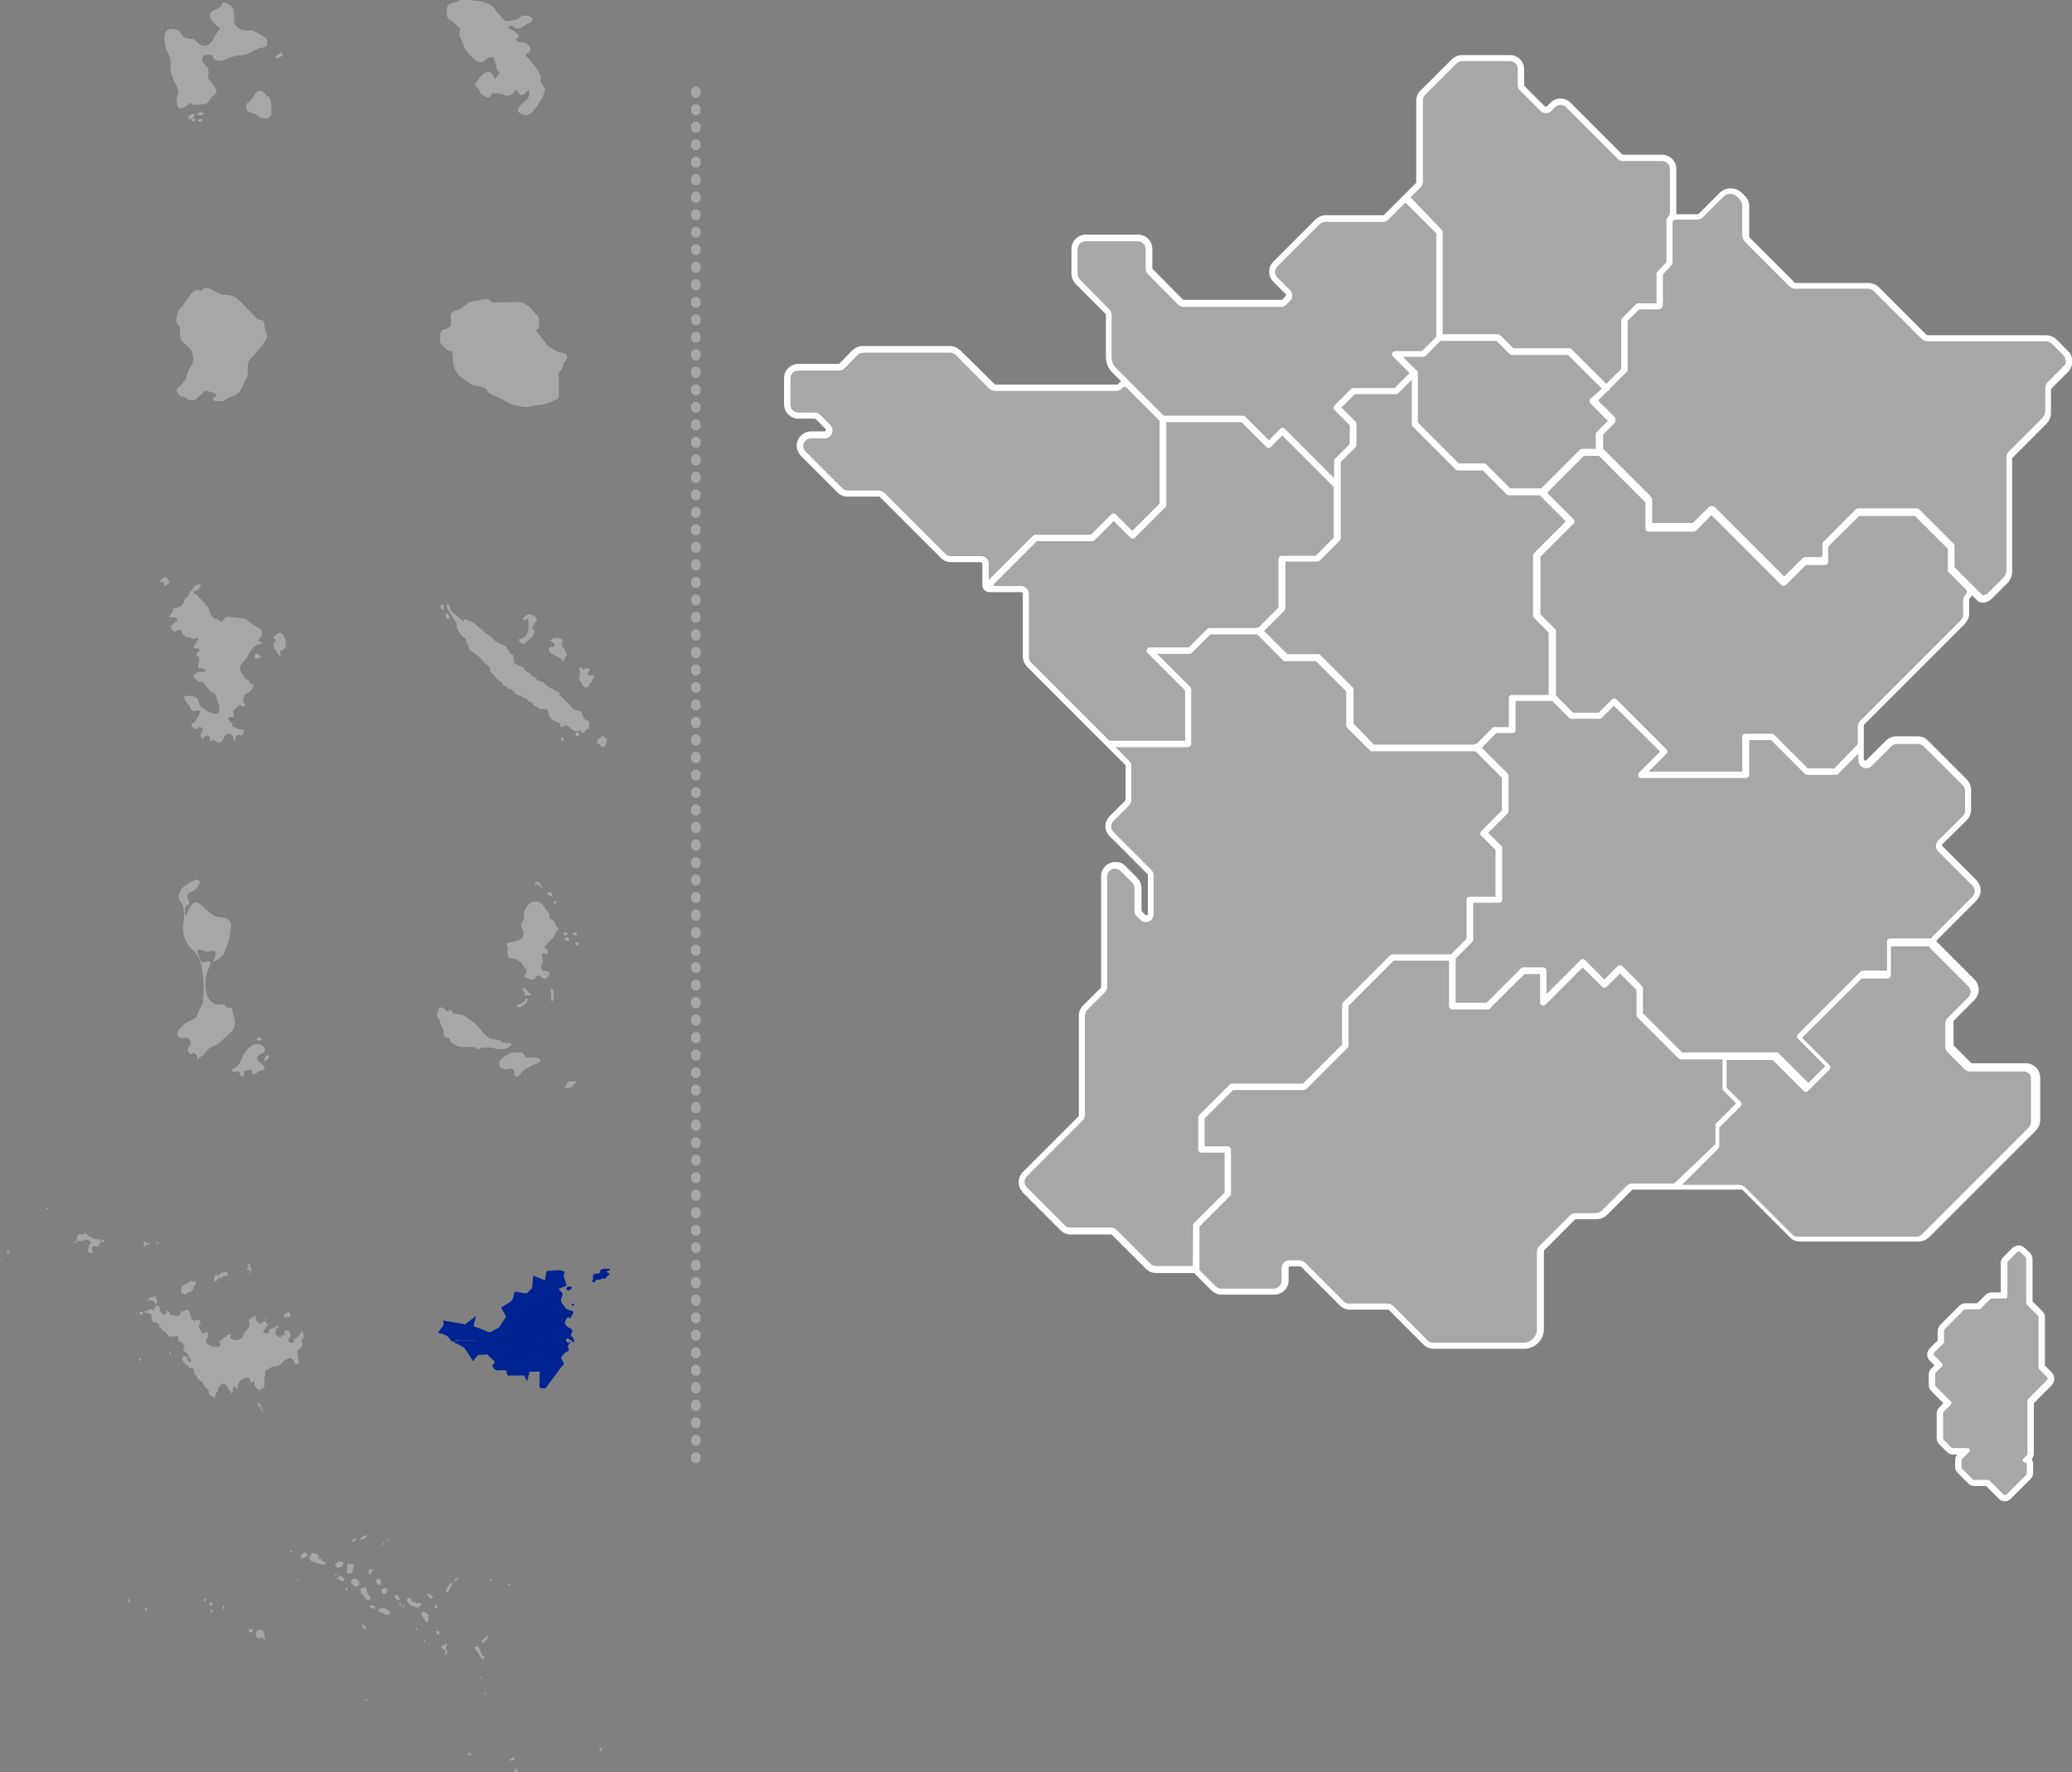 <svg xmlns="http://www.w3.org/2000/svg" xmlns:xlink="http://www.w3.org/1999/xlink" version="1.1" id="Calque_1" x="0px" y="0px" viewBox="0 0 650.9 556.7" style="enable-background:new 0 0 650.9 556.7;" xml:space="preserve"><rect x="0" y="0" width="650.9" height="556.7" fill="#808080" stroke="none"/> <style type="text/css"> .st0{fill:#FFFFFF;} .st1{fill:#A7A7A7;} .st2{fill:#002392;} </style> <path class="st0" d="M649.5,110.1l-3.4-3.4c-0.9-0.9-2.2-1.4-3.5-1.4h-37c-0.2,0-0.5-0.1-0.6-0.3l-14.7-14.7 c-0.9-0.9-2.2-1.4-3.5-1.4h-22.6c-0.2,0-0.5-0.1-0.6-0.3l-13.8-13.8c-0.2-0.2-0.3-0.4-0.3-0.6v-9.3c0-1.3-0.5-2.6-1.5-3.5l-0.8-0.8 c-1.9-1.9-5.1-1.9-7,0l-6.4,6.4c-0.2,0.2-0.4,0.3-0.6,0.3h-6.6c0-0.2,0-0.3,0-0.4V53.1c0-2.5-2-4.5-4.5-4.5h-12.2 c-0.1,0-0.2,0-0.3-0.1l-16.2-16.2c-1.8-1.8-4.6-1.8-6.4,0l-1.1,1.1c-0.2,0.2-0.5,0.2-0.6,0l-6.4-6.4c-0.1-0.1-0.1-0.2-0.1-0.3v-4.9 c0-2.5-2-4.5-4.5-4.5h-15c-1.2,0-2.3,0.5-3.2,1.3l-9.9,9.9c-0.9,0.9-1.3,2-1.3,3.2v25.5c0,0.1,0,0.2-0.1,0.3l-3.2,3.2l-1.4,1.4 l-5.4,5.4c-0.1,0.1-0.2,0.1-0.3,0.1h-18c-1.2,0-2.3,0.5-3.2,1.3l-13.3,13.3c-1.1,1.1-1.5,2.6-1.2,4.2c0.2,0.8,0.7,1.6,1.3,2.2 l3.8,3.8c0.1,0.1,0.1,0.2,0.1,0.3s0,0.2-0.1,0.3l-1.1,1.1c-0.1,0.1-0.2,0.1-0.3,0.1h-30.6c-0.1,0-0.2-0.1-0.3-0.1l-9.5-9.6 c-0.1-0.1-0.1-0.2-0.1-0.3v-6c0-2.5-2-4.5-4.5-4.5h-16.4c-2.5,0-4.5,2-4.5,4.5V86c0,1.2,0.5,2.3,1.3,3.2l9.4,9.4l0,0 c0.1,0.1,0.1,0.2,0.1,0.3v13.2c0,1.8,0.7,3.6,2,4.9l2.8,2.8l0,0c-0.4,0.2-0.7,0.5-0.9,0.8c-0.1,0.2-0.2,0.2-0.4,0.2h-38.1 c-0.1,0-0.2-0.1-0.3-0.1L301.6,110c-0.9-0.8-2-1.3-3.2-1.3h-27.4c-1.2,0-2.3,0.5-3.2,1.3l-4.1,4.2c-0.1,0.1-0.2,0.1-0.3,0.1h-12.6 c-2.5,0-4.5,2-4.5,4.5v8.2c0,2.5,2,4.5,4.5,4.5h5.1c0.1,0,0.2,0.1,0.3,0.1l3.1,3.1c0.1,0.1,0.2,0.3,0.1,0.5 c-0.1,0.2-0.2,0.3-0.4,0.3h-4.1c-1.5,0-2.9,0.7-3.8,1.9c-1.3,1.9-1,4.2,0.5,5.8l11.5,11.5c0.9,0.9,2,1.3,3.2,1.3h9.8 c0.1,0,0.2,0.1,0.3,0.1l19.2,19.2c0.9,0.9,2,1.3,3.2,1.3h9.3c0.2,0,0.5,0.2,0.5,0.4v6.8c0,1.2,1,2.2,2.2,2.2h10 c0.2,0,0.5,0.2,0.5,0.4v19.8c0,1.2,0.5,2.3,1.3,3.2l24.6,24.6l2,2l4.3,4.3c0.1,0.1,0.1,0.2,0.1,0.3v10.6c0,0.1,0,0.2-0.1,0.3 l-4.8,4.8c-0.6,0.6-1.1,1.4-1.3,2.2c-0.4,1.6,0.1,3.1,1.2,4.2l11.9,11.9c0.1,0.1,0.1,0.2,0.1,0.3v12.2c0,0.2-0.1,0.3-0.3,0.4 c-0.2,0.1-0.3,0-0.5-0.1l-1.1-1.1c-0.1-0.1-0.1-0.2-0.1-0.3v-7c0-1.2-0.5-2.3-1.3-3.2l-3.7-3.7c-1.3-1.3-3.2-1.7-4.9-1 c-1.7,0.7-2.8,2.3-2.8,4.1V310c0,0.1,0,0.2-0.1,0.3l-5.6,5.6c-0.9,0.9-1.3,2-1.3,3.2v31.3c0,0.1,0,0.2-0.1,0.3l-17.5,17.5 c-0.9,0.9-1.3,2-1.3,3.2s0.5,2.3,1.3,3.2l11.9,11.9c0.9,0.9,2,1.3,3.2,1.3H349c0.1,0,0.2,0,0.3,0.1l10.7,10.7c0.9,0.9,2,1.3,3.2,1.3 h11.6c0,0,0,0,0.1,0c0.1,0,0.2,0,0.3,0c0.1,0.2,0.2,0.3,0.3,0.4l5.1,5.1c0.8,0.8,2,1.3,3.2,1.3h16.5c2.5,0,4.5-2,4.5-4.5v-3.9 c0-0.2,0.2-0.5,0.5-0.5h3.1c0.1,0,0.2,0,0.3,0.1l12.2,12.2c0.9,0.9,2,1.3,3.2,1.3H436c0.1,0,0.2,0,0.3,0.1l10.9,10.9 c0.9,0.9,2,1.3,3.2,1.3h28.4c3.4,0,6.2-2.8,6.2-6.2v-24.4c0-0.1,0-0.2,0.1-0.3l9.7-9.7c0.1-0.1,0.2-0.1,0.3-0.1h6.5 c1.2,0,2.3-0.5,3.2-1.3l7.9-7.9c0.1-0.1,0.2-0.1,0.3-0.1h34.1c0.1,0,0.2,0,0.3,0.1l14.9,14.9c0.8,0.9,2,1.3,3.2,1.3h37.3 c1.2,0,2.3-0.5,3.2-1.3l33.6-33.6c0.8-0.9,1.3-2,1.3-3.2v-13.4c0-2.5-2-4.5-4.5-4.5h-16.9c-0.1,0-0.2,0-0.3-0.1l-5.4-5.4 c-0.1-0.1-0.1-0.2-0.1-0.3v-7.3c0-0.1,0-0.2,0.1-0.3l6.5-6.5c0.8-0.9,1.3-2,1.3-3.2s-0.5-2.3-1.3-3.2l-11.8-11.8 c0,0-0.1-0.1-0.1-0.1c0-0.1-0.1-0.1-0.1-0.2c0-0.1,0.1-0.1,0.1-0.2c0-0.1,0.1-0.1,0.1-0.1l12.4-12.4c0.8-0.9,1.3-2,1.3-3.2 s-0.5-2.3-1.3-3.2l-10.7-10.7c-0.1-0.1-0.1-0.2-0.1-0.3s0-0.2,0.1-0.3l7.7-7.6c0.8-0.9,1.3-2,1.3-3.2v-6.3c0-1.2-0.5-2.3-1.3-3.2 l-12.3-12.3c-0.8-0.9-2-1.3-3.2-1.3h-6.7c-1.2,0-2.3,0.5-3.2,1.3l-6.2,6.2c-0.1,0.1-0.3,0.2-0.5,0.1c-0.2-0.1-0.3-0.2-0.3-0.4v-10.6 c0-0.1,0-0.2,0.1-0.3l31.7-31.7c0.8-0.9,1.3-2,1.3-3.2v-4.4c0-0.1,0-0.2,0.1-0.3c0.3-0.3,0.6-0.6,0.8-1l0,0l1.6,1.6 c0.5,0.5,1.1,0.7,1.7,0.7c0.1,0,0.2,0,0.4,0c1-0.1,1.8-0.6,2.5-1.2l4.9-4.9c0.9-0.9,1.5-2.2,1.5-3.5v-35.5c0-0.2,0.1-0.5,0.3-0.6 l10.4-10.4c0.9-0.9,1.5-2.2,1.5-3.5v-7.2c0-0.2,0.1-0.5,0.3-0.6l4.9-4.9C651.5,115.1,651.5,111.9,649.5,110.1L649.5,110.1z"></path> <path class="st0" d="M644.6,431.2l-2.2-2.2v-15.2c0-0.7-0.3-1.4-0.8-1.9l-3.1-3.1v-13.3c0-0.7-0.3-1.4-0.8-1.9l-1.7-1.6 c-1-1-2.7-1-3.8,0l-2.9,2.9c-0.5,0.5-0.8,1.2-0.8,1.9v9.2h-2.9c-0.7,0-1.4,0.3-1.9,0.8l-2.6,2.6h-3.7c-0.7,0-1.4,0.3-1.9,0.8l-6,6 c-0.5,0.5-0.8,1.2-0.8,1.9v3l-2.5,2.5c-0.5,0.5-0.8,1.2-0.8,1.9s0.3,1.4,0.8,1.9l1.5,1.5l-1,1c-0.5,0.5-0.8,1.2-0.8,1.9v3.3 c0,0.7,0.3,1.4,0.8,1.9l3.8,3.8l-1.3,1.3c-0.5,0.5-0.8,1.2-0.8,1.9v7.8c0,0.7,0.3,1.4,0.8,1.9l2.4,2.4c0.5,0.5,1.2,0.8,1.9,0.8h1.4 c-0.5,0.5-0.7,1.1-0.7,1.8v2.1c0,0.7,0.3,1.4,0.8,1.9l3.3,3.3c0.5,0.5,1.2,0.8,1.9,0.8h3.7l4,4c0.5,0.5,1.2,0.8,1.9,0.8 s1.4-0.3,1.9-0.8l6.2-6.2c0.5-0.5,0.8-1.2,0.8-1.9v-2.8c0-0.5-0.2-1.1-0.5-1.5c0.5-0.5,0.7-1.1,0.7-1.8v-15.8l5.6-5.6 C645.6,434,645.6,432.3,644.6,431.2L644.6,431.2z"></path> <path class="st1" d="M431.6,233.9h31.5c0.2-0.2,0.5-0.3,0.7-0.2l5-5c0.2-0.2,0.5-0.3,0.7-0.3h4.5v-9.1c0-0.6,0.5-1,1-1h11.5v-19.6 l-4.6-4.6c-0.2-0.2-0.3-0.4-0.3-0.7v-18.9c0-0.3,0.1-0.5,0.3-0.7l10-10l-8.2-8.2h-9.7c-0.3,0-0.5-0.1-0.7-0.3l-7.5-7.5H458 c-0.3,0-0.5-0.1-0.7-0.3l-13.5-13.5c-0.2-0.2-0.3-0.4-0.3-0.7v-14l-4.2,4.2c-0.2,0.2-0.5,0.3-0.7,0.3h-13l-4.2,4.2l4.4,4.4 c0.2,0.2,0.3,0.4,0.3,0.7v6.7c0,0.3-0.1,0.5-0.3,0.7l-4.6,4.6v7.4c0,0,0,0.1,0,0.1c0,0.1,0,0.1,0,0.1v16.4c0,0.3-0.1,0.5-0.3,0.7 l-6.3,6.3c-0.2,0.2-0.5,0.3-0.7,0.3h-10.1v14.7c0,0.3-0.1,0.5-0.3,0.7l-6.4,6.4l7.3,7.3h9.7c0.3,0,0.5,0.1,0.7,0.3l10.1,10.1 c0.2,0.2,0.3,0.4,0.3,0.7v10.7L431.6,233.9L431.6,233.9z"></path> <path class="st1" d="M348.5,97.2c0.5,0.5,0.7,1.1,0.7,1.8v13.2c0,1.3,0.5,2.6,1.5,3.5l14.9,14.9h24.9c0.3,0,0.5,0.1,0.7,0.3l7.4,7.4 l3.6-3.6c0.4-0.4,1-0.4,1.4,0l15.5,15.5v-5.4c0-0.3,0.1-0.5,0.3-0.7l4.6-4.6v-5.9l-4.8-4.8c-0.4-0.4-0.4-1,0-1.4l5.2-5.2 c0.2-0.2,0.5-0.3,0.7-0.3h13l4.7-4.7l-5.2-5.2c-0.3-0.3-0.4-0.7-0.2-1.1s0.5-0.6,0.9-0.6h8.4l4.5-4.5V73.3l-9.7-9.7l-5.4,5.4 c-0.5,0.5-1.1,0.7-1.7,0.7h-18.1c-0.6,0-1.3,0.3-1.7,0.7l-13.3,13.3c-1,1-1,2.5,0,3.5l3.9,3.9c1,1,1,2.5,0,3.5l-1.1,1.1 c-0.5,0.5-1.1,0.7-1.7,0.7h-30.6c-0.6,0-1.3-0.3-1.7-0.7l-9.5-9.6c-0.5-0.5-0.7-1.1-0.7-1.8v-6c0-1.4-1.1-2.5-2.5-2.5h-16.4 c-1.4,0-2.5,1.1-2.5,2.5V86c0,0.7,0.3,1.3,0.7,1.8L348.5,97.2L348.5,97.2z"></path> <path class="st1" d="M619.6,278.2l-10.7-10.7c-1-1-1-2.5,0-3.5l7.7-7.6c0.5-0.5,0.7-1.1,0.7-1.7v-6.3c0-0.6-0.3-1.3-0.7-1.7 l-12.3-12.3c-0.5-0.5-1.1-0.7-1.7-0.7h-6.7c-0.7,0-1.3,0.3-1.7,0.7l-6.2,6.2c-1.5,1.6-4.2,0.4-4.2-1.7v-2.2l-6.3,6.4 c-0.2,0.2-0.5,0.3-0.7,0.3h-9.1c-0.3,0-0.5-0.1-0.7-0.3l-10.6-10.6h-6.9v10.9c0,0.6-0.5,1-1,1h-32.9c-0.4,0-0.8-0.2-0.9-0.6 c-0.2-0.4-0.1-0.8,0.2-1.1l6.6-6.6L507,221.7l-3.8,3.8c-0.2,0.2-0.5,0.3-0.7,0.3h-8.9c-0.3,0-0.5-0.1-0.7-0.3l-5.3-5.3h-11.5v9.1 c0,0.6-0.5,1-1,1H470l-4.5,4.6l8.1,8.1c0.2,0.2,0.3,0.4,0.3,0.7v11.1c0,0.3-0.1,0.5-0.3,0.7l-6.1,6.1l4.1,4.1 c0.2,0.2,0.3,0.5,0.3,0.7v16.2c0,0.6-0.5,1-1,1h-8.1v11.6c0,0.3-0.1,0.5-0.3,0.7l-5.2,5.2v13.9h9.7l10.8-10.8 c0.2-0.2,0.5-0.3,0.7-0.3h6.3c0.6,0,1,0.5,1,1v7.4l10.7-10.7c0.4-0.4,1-0.4,1.4,0l6.1,6.1l4.2-4.2c0.4-0.4,1-0.4,1.4,0l6.2,6.2 c0.2,0.2,0.3,0.5,0.3,0.7v7.9l12.3,12.3h29.7c0.3,0,0.5,0.1,0.7,0.3l9.3,9.3l5.3-5.3l-8.6-8.6c-0.4-0.4-0.4-1,0-1.4l19.7-19.7 c0.2-0.2,0.5-0.3,0.7-0.3h7.6v-9.1c0-0.6,0.5-1,1-1h12.9c0.1-0.3,0.3-0.5,0.5-0.7l12.4-12.4C620.6,280.8,620.6,279.2,619.6,278.2 L619.6,278.2z"></path> <path class="st1" d="M502.3,143.2h-4.7l-11.6,11.6l8.3,8.3c0.4,0.4,0.4,1,0,1.4l-10.4,10.4V193l4.6,4.6c0.2,0.2,0.3,0.4,0.3,0.7 v20.2l5.4,5.4h8l4.2-4.2c0.4-0.4,1-0.4,1.4,0l15.7,15.7c0.4,0.4,0.4,1,0,1.4l-5.6,5.6h29.4v-10.9c0-0.6,0.5-1,1-1h8.3 c0.3,0,0.5,0.1,0.7,0.3l10.6,10.6h8.3l7.4-7.6v-5.6c0-0.6,0.3-1.3,0.7-1.7l31.7-31.7c0.5-0.5,0.7-1.1,0.7-1.7v-4.4 c0-0.8,0.3-1.4,0.8-1.9c0.5-0.4,0.5-1.1,0.1-1.6l-5.4-5.4c-0.2-0.2-0.3-0.4-0.3-0.7v-6.7l-10.3-10.3H584l-9.7,9.6v4.8 c0,0.6-0.5,1-1,1h-6l-6.3,6.3c-0.4,0.4-1,0.4-1.4,0l-22-22l-4.8,4.9c-0.2,0.2-0.5,0.3-0.7,0.3h-14.2c-0.6,0-1-0.4-1-1v-8.2 L502.3,143.2L502.3,143.2z"></path> <path class="st1" d="M452.9,72.2c0.2,0.2,0.3,0.4,0.3,0.7V105h17.4c0.3,0,0.5,0.1,0.7,0.3l4.1,4.1H493c0.3,0,0.5,0.1,0.7,0.3 l10.9,10.9l4.7-4.7v-15.3c0-0.3,0.1-0.5,0.3-0.7l4.3-4.3c0.2-0.2,0.5-0.3,0.7-0.3h5.8V86c0-0.3,0.1-0.5,0.3-0.7l2.8-2.9V69.1 c0-0.2,0.1-0.4,0.2-0.6l0.3-0.3c0.4-0.4,0.6-1,0.6-1.6l0,0V53.1c0-1.4-1.1-2.5-2.5-2.5h-12.2c-0.6,0-1.3-0.3-1.7-0.7l-16.2-16.2 c-1-1-2.5-1-3.5,0l-1.1,1.1c-1,1-2.5,1-3.5,0l-6.4-6.4c-0.5-0.5-0.7-1.1-0.7-1.8v-4.9c0-1.4-1.1-2.5-2.5-2.5h-15 c-0.6,0-1.3,0.3-1.7,0.7l-9.9,9.9c-0.5,0.5-0.7,1.1-0.7,1.8v25.5c0,0.7-0.3,1.3-0.7,1.7l-3.2,3.2L452.9,72.2L452.9,72.2z"></path> <path class="st1" d="M503.2,122.1l-10.6-10.6h-17.7c-0.3,0-0.5-0.1-0.7-0.3l-4.1-4.1h-17.6l-4.7,4.7c-0.2,0.2-0.5,0.3-0.7,0.3h-6.4 l4.1,4.1c0.4,0.2,0.6,0.5,0.6,0.9v15.6l12.9,12.9h7.9c0.3,0,0.5,0.1,0.7,0.3l7.5,7.5h9.8l12.1-12.1c0.2-0.2,0.5-0.3,0.7-0.3h4.3 v-4.6c0-0.3,0.1-0.5,0.3-0.7l3.5-3.5l-5.5-5.5c-0.4-0.4-0.4-1,0-1.4L503.2,122.1L503.2,122.1z"></path> <path class="st1" d="M323.2,186.6v19.8c0,0.6,0.3,1.3,0.7,1.7l24.6,24.6h23.8v-15.8l-11.8-11.8c-0.3-0.3-0.4-0.7-0.2-1.1 s0.5-0.6,0.9-0.6h12.2l5.8-5.8c0.2-0.2,0.5-0.3,0.7-0.3h14.8c0.2-0.2,0.5-0.3,0.7-0.2l6.2-6.2v-15.3c0-0.6,0.5-1,1-1h10.7l5.7-5.7 v-15.9l-16.2-16.2l-3.6,3.6c-0.4,0.4-1,0.4-1.4,0l-7.8-7.8h-23.6v26c0,0.3-0.1,0.5-0.3,0.7l-9.6,9.6c-0.4,0.4-1,0.4-1.4,0l-5.2-5.2 l-6,6c-0.2,0.2-0.5,0.3-0.7,0.3h-17.5l-13.8,13.8c0.4,0.2,0.8,0.3,1.2,0.3h7.7C322.1,184.1,323.2,185.2,323.2,186.6L323.2,186.6z"></path> <path class="st1" d="M635.8,336.6h-16.9c-0.7,0-1.3-0.3-1.7-0.7l-5.4-5.4c-0.5-0.5-0.7-1.1-0.7-1.7v-7.3c0-0.6,0.3-1.3,0.7-1.7 l6.5-6.5c1-1,1-2.5,0-3.5l-11.8-11.8c-0.2-0.2-0.4-0.5-0.5-0.7H594v9.1c0,0.6-0.5,1-1,1h-8.2L566.1,326l8.6,8.6c0.4,0.4,0.4,1,0,1.4 l-6.7,6.7c-0.2,0.2-0.5,0.3-0.7,0.3s-0.5-0.1-0.7-0.3l-9.7-9.7h-14.5v8.7l4.4,4.4c0.4,0.4,0.4,1,0,1.4l-6.7,6.7v5.9 c0,0.3-0.1,0.5-0.3,0.7l-11.4,11.4h18c0.7,0,1.3,0.3,1.7,0.7l14.9,14.9c0.5,0.5,1.1,0.7,1.7,0.7h37.3c0.7,0,1.3-0.3,1.7-0.7 l33.6-33.6c0.5-0.5,0.7-1.1,0.7-1.7v-13.4C638.2,337.7,637.1,336.6,635.8,336.6L635.8,336.6z"></path> <path class="st1" d="M310.6,177.1v4.6c0,0.2,0,0.3,0,0.5l13.9-13.9c0.2-0.2,0.5-0.3,0.7-0.3h17.5l6.4-6.4c0.4-0.4,1-0.4,1.4,0 l5.2,5.2l8.6-8.6v-26l-10.5-10.5c-0.4-0.3-0.9-0.3-1.2,0.1c-0.4,0.6-1.1,1-2,1h-38.1c-0.6,0-1.3-0.3-1.7-0.7l-10.6-10.6 c-0.5-0.5-1.1-0.7-1.7-0.7h-27.4c-0.6,0-1.3,0.3-1.7,0.7l-4.1,4.2c-0.5,0.5-1.1,0.7-1.8,0.7h-12.7c-1.4,0-2.5,1.1-2.5,2.5v8.2 c0,1.4,1.1,2.5,2.5,2.5h5.1c0.7,0,1.3,0.3,1.7,0.7l3.2,3.2c1.5,1.6,0.5,4.2-1.7,4.2h-4.3c-2.2,0-3.3,2.7-1.7,4.2l11.5,11.5 c0.5,0.5,1.1,0.7,1.7,0.7h9.8c0.6,0,1.3,0.3,1.7,0.7l19.2,19.2c0.5,0.5,1.1,0.7,1.7,0.7h9.3C309.5,174.6,310.6,175.7,310.6,177.1 L310.6,177.1z"></path> <path class="st1" d="M648.1,111.5l-3.4-3.4c-0.5-0.6-1.3-0.9-2.1-0.9h-37c-0.8,0-1.5-0.3-2.1-0.9l-14.7-14.7 c-0.5-0.6-1.3-0.9-2.1-0.9h-22.6c-0.8,0-1.5-0.3-2.1-0.9l-13.8-13.8c-0.5-0.6-0.9-1.3-0.9-2.1v-9.3c0-0.8-0.3-1.5-0.9-2.1l-0.8-0.8 c-1.1-1.1-3-1.1-4.1,0l-6.4,6.4c-0.5,0.6-1.3,0.9-2.1,0.9h-6.7c-0.5,0-0.9,0.4-0.9,0.9v0.5l0,12c0,0.4-0.1,0.7-0.4,1l-2.5,2.7 c-0.1,0.1-0.1,0.2-0.1,0.3v9.3c0,0.8-0.7,1.5-1.5,1.5h-5.8c-0.1,0-0.2,0.1-0.3,0.1l-3.4,3.4c-0.1,0.1-0.1,0.2-0.1,0.3v14.9 c0,0.4-0.1,0.8-0.4,1l-5.1,5.1c-0.1,0.1-0.1,0.1-0.1,0.2c0,0.2-0.1,0.3-0.2,0.4s-0.3,0.2-0.4,0.2c-0.1,0-0.1,0.1-0.2,0.1l-2.6,2.6 c-0.2,0.2-0.2,0.5,0,0.6l4.8,4.8c0.6,0.6,0.6,1.5,0,2.1l-3.4,3.4c-0.1,0.1-0.1,0.2-0.1,0.3v4.1c0,0.1,0,0.2,0.1,0.3l14.9,14.9 c0.3,0.3,0.4,0.6,0.4,1v6.9c0,0.2,0.2,0.4,0.5,0.4h12.1c0.1,0,0.2-0.1,0.3-0.1l4.8-4.8c0.6-0.6,1.5-0.6,2.1,0l21.4,21.4 c0.2,0.2,0.5,0.2,0.6,0l5.4-5.4c0.3-0.3,0.7-0.4,1-0.4h4.8c0.2,0,0.5-0.2,0.5-0.4v-3.5c0-0.4,0.2-0.8,0.4-1l10-10 c0.3-0.3,0.7-0.4,1-0.4h18.1c0.4,0,0.8,0.1,1,0.4l10.6,10.6c0.3,0.3,0.4,0.6,0.4,1v6.3c0,0.1,0,0.2,0.1,0.3l8.6,8.6 c0.1,0.1,0.2,0.1,0.4,0.1c0.5-0.1,1-0.3,1.4-0.7l4.9-4.9c0.5-0.6,0.9-1.3,0.9-2.1v-35.5c0-0.8,0.3-1.5,0.9-2.1l10.4-10.4 c0.5-0.6,0.9-1.3,0.9-2.1v-7.2c0-0.8,0.3-1.5,0.9-2.1l4.9-4.9C649.2,114.5,649.2,112.6,648.1,111.5L648.1,111.5z"></path> <path class="st1" d="M538.9,359.4v-5.9c0-0.3,0.1-0.5,0.3-0.7l6.2-6.2l-4-4c-0.2-0.2-0.3-0.5-0.3-0.7v-9.1H528 c-0.3,0-0.5-0.1-0.7-0.3l-12.9-12.9c-0.2-0.2-0.3-0.5-0.3-0.7V311l-5.2-5.2l-4.2,4.2c-0.4,0.4-1,0.4-1.4,0l-6.1-6.1l-11.7,11.7 c-0.3,0.3-0.7,0.4-1.1,0.2s-0.6-0.5-0.6-0.9V306h-4.9L468,316.8c-0.2,0.2-0.5,0.3-0.7,0.3h-11.1c-0.6,0-1-0.5-1-1v-14.3h-17.4 L423.6,316v12.5c0,0.3-0.1,0.5-0.3,0.7l-12.9,12.9c-0.2,0.2-0.5,0.3-0.7,0.3h-22.3l-9,9v8.7h7.3c0.6,0,1,0.5,1,1V375 c0,0.3-0.1,0.5-0.3,0.7l-9.6,9.6v13.7l5.1,5.1c0.5,0.5,1.1,0.7,1.7,0.7h16.5c1.4,0,2.5-1.1,2.5-2.5v-3.9c0-1.4,1.1-2.5,2.5-2.5h3.1 c0.6,0,1.3,0.3,1.7,0.7l12.2,12.2c0.5,0.5,1.1,0.7,1.7,0.7h12.1c0.6,0,1.3,0.3,1.7,0.7l10.9,10.9c0.5,0.5,1.1,0.7,1.7,0.7h28.4 c2.3,0,4.2-1.9,4.2-4.2v-24.4c0-0.6,0.3-1.3,0.7-1.7l9.7-9.7c0.5-0.5,1.1-0.7,1.7-0.7h6.5c0.6,0,1.3-0.3,1.7-0.7l7.9-7.9 c0.5-0.5,1.1-0.7,1.7-0.7h13.2L538.9,359.4L538.9,359.4z"></path> <path class="st1" d="M374.8,384.9c0-0.3,0.1-0.5,0.3-0.7l9.6-9.6v-12.5h-7.3c-0.6,0-1-0.5-1-1V351c0-0.3,0.1-0.5,0.3-0.7l9.6-9.6 c0.2-0.2,0.5-0.3,0.7-0.3h22.3l12.3-12.3v-12.5c0-0.3,0.1-0.5,0.3-0.7l14.8-14.8c0.2-0.2,0.5-0.3,0.7-0.3h18.4l4.9-4.9v-12.2 c0-0.6,0.5-1,1-1h8.1V267l-4.5-4.5c-0.4-0.4-0.4-1,0-1.4l6.5-6.5v-10.3l-8.3-8.3h-32.5c-0.3,0-0.5-0.1-0.7-0.3l-7.1-7.1 c-0.2-0.2-0.3-0.4-0.3-0.7v-10.7l-9.5-9.5h-9.7c-0.3,0-0.5-0.1-0.7-0.3l-8-8.1h-14.8l-5.8,5.8c-0.2,0.2-0.5,0.3-0.7,0.3h-10.2 l10.4,10.4c0.2,0.2,0.3,0.4,0.3,0.7v17.2c0,0.6-0.5,1-1,1h-22.8l4.3,4.3c0.5,0.5,0.7,1.1,0.7,1.7v10.6c0,0.6-0.3,1.3-0.7,1.7 l-4.9,4.9c-1,1-1,2.5,0,3.5l11.9,11.9c0.5,0.5,0.7,1.1,0.7,1.7v12.2c0,2.2-2.7,3.3-4.2,1.7l-1.1-1.1c-0.5-0.5-0.7-1.1-0.7-1.7v-7.1 c0-0.6-0.3-1.3-0.7-1.7l-3.7-3.7c-1.5-1.5-4.2-0.5-4.2,1.7V310c0,0.6-0.3,1.3-0.7,1.7l-5.6,5.6c-0.5,0.5-0.7,1.1-0.7,1.7v31.3 c0,0.6-0.3,1.3-0.7,1.7l-17.5,17.5c-1,1-1,2.5,0,3.5l11.9,11.9c0.5,0.5,1.1,0.7,1.7,0.7H349c0.6,0,1.3,0.3,1.7,0.7l10.7,10.7 c0.5,0.5,1.1,0.7,1.7,0.7h11.6c0,0,0,0,0,0L374.8,384.9L374.8,384.9z"></path> <path class="st1" d="M640.4,429.6v-15.8c0-0.2-0.1-0.3-0.2-0.5l-3.5-3.5c-0.1-0.1-0.2-0.3-0.2-0.5v-13.9c0-0.2-0.1-0.3-0.2-0.5 l-1.7-1.6c-0.2-0.2-0.6-0.2-0.9,0l-2.9,2.9c-0.1,0.1-0.2,0.3-0.2,0.5v10.6c0,0.4-0.3,0.6-0.6,0.6h-4.3c-0.2,0-0.3,0.1-0.5,0.2l-3,3 c-0.1,0.1-0.3,0.2-0.5,0.2h-4.3c-0.2,0-0.3,0.1-0.5,0.2l-6,6c-0.1,0.1-0.2,0.3-0.2,0.5v3.5c0,0.2-0.1,0.3-0.2,0.5l-2.9,2.9 c-0.2,0.2-0.2,0.6,0,0.9l2.5,2.5c0.2,0.2,0.2,0.6,0,0.9l-2,2c-0.1,0.1-0.2,0.3-0.2,0.5v3.3c0,0.2,0.1,0.3,0.2,0.5l4.8,4.8 c0.2,0.2,0.2,0.6,0,0.9l-2.3,2.3c-0.1,0.1-0.2,0.3-0.2,0.5v7.8c0,0.2,0.1,0.3,0.2,0.5l2.4,2.4c0.1,0.1,0.3,0.2,0.5,0.2h4.7 c0.6,0,0.8,0.7,0.5,1.1l-2.3,2.3c-0.1,0.1-0.2,0.3-0.2,0.5v2.1c0,0.2,0.1,0.3,0.2,0.5l3.3,3.3c0.1,0.1,0.3,0.2,0.5,0.2h4.3 c0.2,0,0.3,0.1,0.5,0.2l4.4,4.4c0.2,0.2,0.6,0.2,0.9,0l6.2-6.2c0.1-0.1,0.2-0.3,0.2-0.5v-2.8c0-0.4-0.3-0.6-0.6-0.6l0,0 c-0.6,0-0.8-0.7-0.5-1.1l1.1-1.1c0.1-0.1,0.2-0.3,0.2-0.5V440c0-0.2,0.1-0.3,0.2-0.5l6-6c0.2-0.2,0.2-0.6,0-0.9l-2.6-2.6 C640.5,429.9,640.4,429.7,640.4,429.6L640.4,429.6z"></path> <g> <g id="polynesie_francaise"> <path class="st1" d="M172.7,288.6c-0.2-0.5,0-1.3-0.3-1.8c-0.3-0.5-0.7-0.6-1-1.1c-0.6-1.2-0.9-1.7-2.2-2.3 c-2.2-0.9-4.2,1.4-4.6,3.3c-0.1,0.6,0.1,1.3,0,1.9c-0.1,0.5-0.6,0.9-0.8,1.4c-0.4,1.3,0.7,1.9,0.7,3.2c0.1,2.4-3.5,2.6-5.1,3 c-0.1,0.1-0.1,0.1-0.2,0.2c-0.1,0.5,0.2,0.7,0.3,1.1c0.1,0.4,0,1-0.1,1.4c-0.1,0.9,0.3,1.3,0.5,2.1c0.7,0.2,1.4,0.1,2.1,0.3 c0.6,0.2,0.9,0.8,1.6,0.7c0.2,0.6,0.8,1.5,1.2,2c0.1,0.1,0.3,0.2,0.4,0.4c0.2,0.4,0.1,0.2,0.1,0.5c0.1,0.5,0.1,1.1-0.4,1.2 c-0.1,0.2-0.2,0.5-0.2,0.7c0.8,0.4,2.2,1.4,3.1,0.8c0.5-0.3,0.4-0.9,1-1.1c0.7-0.2,1,0.2,1.6,0.6s0.7,0.5,1.3,0.1 c0.3-0.2,0.9-0.8,0.9-1.2c0.1-0.6-0.5-0.9-1.1-1c-1.1-0.1-0.8,0.4-1.2-0.6c-0.2-0.5-0.4-0.5-0.3-1c0.1-0.3,0.4-0.7,0.5-1.1 c0.1-1-0.3-2-0.1-2.9c0.6-0.1,0.9,0.4,1.6,0.3c0-0.7,0.1-1.2-0.3-1.7c-0.2-0.2-0.5,0-0.6-0.4c-0.1-0.4,0.2-0.4,0.4-0.6 c0.5-0.7,1.3-1.5,2-2.2c0.3-0.4,0.7-0.8,0.9-1.3c0.1-0.3,0-0.6,0.2-0.8c0.1-0.2,0.5-0.2,0.6-0.4c0.4-0.7-0.2-0.9-0.5-1.4 c-0.2-0.5-0.2-1.1-0.6-1.5c-0.4-0.4-1.1-0.7-1.6-0.9c0-0.1,0-0.1-0.1-0.1"></path> <path class="st1" d="M174.1,313.1c-0.5-0.6,0.2-2.9-1.3-2.4c0.5,1.2,0.3,2.4,0.4,3.8c0.6,0.3,0.5-0.6,0.8-0.8 c0.1-0.2,0-0.4-0.1-0.6"></path> <path class="st1" d="M165,312c-0.1,0.3-0.2,0.5-0.4,0.7c0.6,0,1.3,0,2,0c0.1,0,0.2-0.3,0.2-0.4c-0.9-0.3-1.6-2.1-2.6-1.9 c0,0.2,0,0.6,0,0.8c0.3,0,0.4,0.2,0.5,0.5"></path> <path class="st1" d="M165.7,314.1c0.2,1.1-2.7,3-3.2,2.1c-0.3-0.6,1.1-0.9,1.6-1.2c0.3-0.2,0.7-0.3,0.9-0.6c0.2-0.4-0.2-1,0.7-0.7 c0,0.1,0.1,0.1,0.1,0.2"></path> <path class="st1" d="M173.5,280.9c-0.2-0.6-1.5-1-1.5-0.2c0,0.3,1.2,1,1.5,0.9c0.1-0.3,0-0.4-0.1-0.6"></path> <path class="st1" d="M174.8,283.3c-0.2-0.2-0.4-0.3-0.7-0.2c0,0-0.1,0.1-0.2,0.2c-0.1,0.5,0.3,0.7,0.7,0.6c0-0.2,0.1-0.2,0.2-0.4"></path> <path class="st1" d="M170.6,278.7c-1-0.4-0.5-1.7-2-1.7c-0.2,0.4-0.6,0.5-0.7,1c0.2,0.2,0.3,0.2,0.6,0.1c0.1-0.2,0.2-0.2,0.4-0.4 c0.4,0.5,0.9,1.1,1.6,1.2C170.5,278.8,170.5,278.7,170.6,278.7"></path> <path class="st1" d="M178.2,293.1c-0.2-0.3-0.8-0.2-1.1-0.1c-0.4,1.4,1.7,0.7,1,0.1"></path> <path class="st1" d="M178.8,295.1c-0.2-0.8-1.6-1-1.3,0.1c0.4,0.3,1.2,0.6,1.4,0C178.9,295.1,178.8,295.1,178.8,295.1"></path> <path class="st1" d="M181.2,292.9c-2.4-0.2-0.4,1.7,0.1,0.6c-0.1-0.2-0.2-0.4-0.3-0.4"></path> <path class="st1" d="M181.7,296.1c-0.3-0.1-0.7-0.1-1-0.1C180.5,297.1,182.1,297.4,181.7,296.1c0,0-0.1,0-0.2,0"></path> <path class="st1" d="M165,331.9c-0.4-0.4-0.4-0.9-0.9-1.2c-0.5-0.2-1.6-0.1-2.1-0.1c-1.3,0-2.1,0.5-3.2,1.1 c-0.9,0.5-1.9,1.2-2,2.3c-0.1,1.4,1.1,2.1,2.4,1.9c0.7-0.1,1.4-0.5,2.1,0.1c0.5,0.5,0,1.2,0.3,1.7c1,1.4,2-0.7,2.5-1.1 c0.8-0.7,2-1.4,2.9-1.9c0.8-0.5,2.4-0.4,2.7-1.4c0.1-0.2,0.1-0.4,0.1-0.6c-0.5,0.1-0.7-0.3-1.1-0.4c-0.4-0.1-1-0.1-1.4-0.1 c-0.9,0-1.8,0.3-2.5-0.3"></path> <path class="st1" d="M158,327.5c-0.5-0.2-0.7-0.6-1.3-0.8c-1.2-0.3-2.4-0.1-3.4-0.9c-1.8-1.3-2.8-3.4-4.6-4.7 c-1.2-0.9-2.3-1.8-3.7-2.3c-0.8-0.3-1.7-0.1-2.4-0.4c-0.7-0.3-0.6-1.3-1.6-1.1c0,0.2-0.1,0.3-0.1,0.5c-1,0-1.3-1.5-2.5-1.3 c-0.7,0.1-0.6,0.3-0.8,1c-0.1,0.5-0.5,1.1-0.4,1.6c0.1,0.5,0.5,0.7,0.8,1.1c0.2,0.4,0.2,0.7,0.3,1.1c0.4,1,1,1.8,1.1,3 c0,1-0.1,1.3,0.8,1.6c1,0.3,1.1,0.1,1.2,1.3c1,0.7,2.1,1.5,3.3,1.7c0.7,0.1,1.6,0.1,2.4,0c0.8-0.1,1.4,0,2.2,0.1 c0.8,1.1,1.3,0.2,2.4,0.1c1.2-0.1,2.4-0.1,3.5,0.2c0.9,0.2,2.4,0.4,3.4,0.2c0.6-0.1,2.2-1,2.1-1.6 C160.8,327.5,158.3,327.6,158,327.5L158,327.5z"></path> </g> <path class="st1" d="M181.2,339.7l-2,2h-1.9l1.3-2H181.2L181.2,339.7z"></path> </g> <g id="saint_pierre_et_miquelon"> <path class="st1" d="M83.2,330.2c0-0.4,0-0.8,0-1.2c-0.6-0.2-0.8-0.7-1.3-0.9c-0.5-0.2-1.6-0.2-2.2,0c-0.8,0.3-2,1.4-2.5,2.1 c-0.8,1.1-1.3,2.5-1.9,3.7c-0.4,0.7-0.6,1-1.2,1.4c-0.5,0.3-1.4,0.4-1.1,1.2c0.9,0.5,1.5-0.3,2.2,0.4c0.4,0.4,0.5,2.2,1.4,0.8 c0.2-0.3-0.1-0.9,0.2-1.2c0.2-0.2,1-0.3,1.3-0.3c0.6-0.1,0.3-0.6,0.9,0c0.3,0.3,0,0.9,0.4,1.1c0.7,0.4,1.7-0.7,2.3-0.9 c0.8-0.3,1.9,0,1.2-1.4c-0.6-1.1-3.2-1.9-1.5-3.6c0.3-0.4,1.1-0.5,1.6-0.8c0-0.3,0.2-0.4,0.2-0.5"></path> <path class="st1" d="M84.6,331.7c-1.1-0.6-1.5,0.6-1.6,1.5c0.8,0.2,1.1-0.8,1.6-1.2c-0.1-0.1-0.2-0.2-0.2-0.3"></path> <path class="st1" d="M81.9,326.3c-0.2-0.7-1.4-0.4-1.2,0.4c0.7,0.3,1.6,0.4,1.3-0.7"></path> <path class="st1" d="M58.5,277.9c-1.1,0.5-2.3,2.5-2.4,3.7c-0.1,1.4,1.4,2.1,1.6,3.6c0.2,1.8,0.1,3.6-0.1,5.3 c-0.5,3.4,1,6.3,3.4,8.4c2.4,2.2,2.8,6.8,2.9,10c0.1,2,0,4.1-0.2,6c-0.1,0.8-0.5,1.3-0.9,2c-0.4,0.7-0.6,1.6-1,2.3 c-0.9,1.4-3,1.4-4.1,2.7c-0.8,0.9-3,2.5-1.6,3.8c1,0.9,2.9-0.5,3.6,1.2c0.6,1.4-0.6,1.6-0.7,2.8c0,0.5,0.8,2.2,1.3,1.3 c0.3-0.6,1,0,1.3,0.3c0.6,0.6,0.3,1,0.4,1.8c-0.1-0.6,1.5-1.3,1.8-1.6c0.8-0.5,0.9-1.2,1.6-1.9c0.6-0.6,1.6-0.8,2.3-1.2 c0.9-0.5,1.6-1,2.3-1.8c1.1-1.1,2.9-2.3,3.5-3.6c0.9-2.2-0.2-3.5-0.5-5.5c-0.2-1.3-0.1-0.7-1.1-0.9c-0.6-0.1-1.1-0.1-1.3-1 c-0.8-0.3-1.8,0.1-2.7-0.1c-4-0.9-3.8-7.9-2.6-10.7c0.5-1.2,1.8-3.5-0.7-2.6c-1.5,0.6-1.5-0.5-2.1-1.8c-0.6-1.4-1.1-2.5,0.9-1.9 c0.6,0.2,1.2,0.5,1.9,0.5c0.6,0,1.6-0.5,1.9-0.3c1.5,0.6-0.3,2.9-0.1,3.4c1.2-0.5,2.8-1.5,3.4-2.8c0.7-1.6,1.3-3.4,1.6-5.1 c0.2-1.4,0.9-3.5,0.1-4.8c-0.9-1.4-3.2-1.1-4.5-1.6c-1.7-0.7-2.7-1.9-4-3.1c-1.2-1-2.7-2-3.7-0.2c-0.5,0.9-1.2,2-1.5,3 c0,0-0.3,0-0.3,0c-0.1-1.1-0.3-3.6,1.2-3.3c0.3-2-1.9-2.9,0.6-4c1.4-0.6,2.7-1.8,2.8-3.5C61.1,275.8,60,277.3,58.5,277.9 L58.5,277.9z"></path> </g> <g id="nouvelle_caledonie"> <path class="st1" d="M175.7,218.1c0-0.2,0-0.4,0-0.6c-0.5,0-2-0.8-2.1-1.2c-1.3,0.1-1.2-1-2.4-1.2c-0.2-1.7-3-0.6-2.7-2.2 c-1.3-0.2-1.2-0.6-2.2-1.4c-0.8-0.6-1.6-0.6-1.7-1.7c-0.7-0.4-2.5-1-2.9-1.5c-0.7-0.8,0.4-3-1.5-2.8c0-0.3-0.2-0.5-0.1-0.8 c-0.5-0.2-0.5-0.6-0.8-1c-0.4-0.6-0.3-0.6-1-1c-0.9-0.5-2-0.6-2.8-1.4c-0.7-0.7-1.2-1.4-2.1-1.9c-0.9-0.6-1.9-1.2-2.5-2.1 c-1-0.3-1.3-1.4-2.4-1.8c-0.6-0.2-1.3-0.6-1.8-0.7c-0.5-0.2-1.1-0.6-1.1,0.4c-1-0.6-1.8-1.6-2.7-2.3c-0.5-0.4-1-0.6-1.3-1.1 s-0.3-1.3-0.6-1.9c-1.8-0.4,0.7,3.1,0.9,3.5c0.4,0.8,2.3,3.1,1.4,3.6c0.5,0.7,0.9,1.6,1.4,2.3c0.5,0.7,1.5,1.1,1.8,1.8 c-0.4,0.6,0.6,1.4,0.8,2c-0.2,0.1-0.2,0.2-0.3,0.2c1,1.7,2.8,2.2,4.1,3.6c0.6,0.7,1,1.3,1.7,1.8c0.9,0.6,1.2,1.1,1.2,2.4 c1,0.5,1.4,1.2,2,2c0.7,0.9,2,0.9,2,2.2c0.6,0.2,1.4,0.4,1.6,1.1c0.9-0.3,1.2,0.4,1.9,1c0.3,0.2,0.9,0.9,1.2,1 c0.3,0.1,0.7-0.1,0.9,0.1c0.3,0.1,0.4,0.5,0.7,0.7c0.3,0.1,0.6,0,0.9,0.2c0.7,0.4,0.8,1.3,1.7,1.1c0.5,0.6,0.9,1.6,1.9,1.5 c0.3,0.9,1.2,0.6,2,0.7c1.3,0.1,1.3,0.3,1.5,1.5c0.1,0.9,0.3,1,0.9,1.6c0.7,0.6,0.9,0.7,1.8,1c0.4,0.1,0.6,0.2,0.9,0.5 c0.2,0.2,0,0.9,0.2,1c0.7,0.4,0.9-0.7,1.9-0.4c1.5,0.6,2.3,2.7,4.2,1.4c0.6,0.7,0.5,1.3,1.3,0.8c0.6-0.4,0.2-1.3,1.4-1.1 c0.2-0.5,0.3-1.7,0.1-2.2c-0.3-0.5-1.1-0.6-1.4-1c-0.5-0.5-0.4-1.1-0.8-1.7c-0.5-0.9-0.7-0.7-1.6-0.9c-0.8-0.2-1.1-0.3-1.7-1.1 c-0.4-0.5-0.6-0.8-1.2-1.3c-1-0.9-1.5-1.8-2.7-2.4"></path> <path class="st1" d="M166.2,194.4c-0.5-0.1-1,0-1.2,0.4c-1.4,0.3-0.4-1.1,0.2-1.4c0.9-0.6,1.9-0.4,2.7,0.2c2,1.5-0.9,2.1-0.6,4.1 c0.2,0,0.3,0.1,0.5,0.1c0.2,1.8-0.7,2.4-1.9,3.4c-0.4,0.3-1,1.1-1.5,1.1c-0.6,0-1.5-0.9-1.4-1.5c3.4-0.6,3.3-3.7,2.8-6.4"></path> <path class="st1" d="M176.7,200.7c-0.3,0.1-0.6,0-0.9,0c0-0.1,0-0.3,0-0.4c-1,0.2-2.7-0.2-2.9,1.2c0.3,0,1.4,0.6,1.4,1.1 c0,0.8-1.2,0.6-1.8,0.8c-0.9,2.6,4,2.5,4.2,4.4c0.3,0,1.5-2,1.4-2.5c-0.7-0.2-0.3-0.6-0.6-1.1c-0.2-0.4-0.5-0.6-0.7-0.9 c-0.6-0.8,0.1-1.9-0.3-2.5"></path> <path class="st1" d="M185.2,210c-0.5,0-1,0-1.5-0.1c0,0.1-0.1,0.3-0.2,0.4c-0.2,0.1-0.5,0.1-0.6,0c0-0.1,0-0.3,0-0.4 c-1.4-0.8-0.8,0.7-0.7,1.2c0.2,1-0.4,1.8-0.2,2.7c1,0.4,0.6,1.4,1.4,1.9c1.2,0.9,1.6-0.4,1.9-1.2c0.8,0,0.8-0.8,0.9-1.4 c0.1,0,0.1,0,0.2,0c0.8-1.5-1.1-0.7-1.6-1.1C184.1,211.2,185.6,210.9,185.2,210c0,0-0.1,0-0.2,0"></path> <path class="st1" d="M190.8,232.3c-0.4-0.3-0.8-0.5-1.1-1c-0.2-0.1-0.7-0.1-0.9,0c0,0.7-0.6,0.5-0.9,0.9c-0.4,0.4-0.1,0.9-0.7,1.2 c1.1-0.2,1.3,1.4,2.5,1.3c0.7-0.7,0.8-1,0.8-2.1"></path> <path class="st1" d="M177.1,231.9c-0.8-1-1.4,1.1-0.1,0.8c0-0.2,0-0.4,0-0.6"></path> <path class="st1" d="M182.1,230.1c-0.9-0.2-1.6,0-1.1,1.1c0.8,0.2,1.2-0.5,0.7-0.9"></path> <path class="st1" d="M139,189.9c-1-0.1-0.7,1.7,0.3,1.6c0.1-0.6,0.3-1.4-0.4-1.5"></path> <path class="st1" d="M140.7,192.9c-0.2-0.1-0.4-0.2-0.7-0.1c-0.1,0.9,0.3,1.7,1.2,1.7c0.2-0.6-0.2-1.1-0.4-1.5"></path> </g> <g id="mayotte"> <path class="st1" d="M89.8,202.5c0.1-1.1-0.5-3-1.4-3.6c-0.6-0.4-0.8-0.2-1.4,0.3c-0.3,0.3-1.1,1-1.2,1.4c0.5,0,0.5,0.1,0.9,0.4 c-0.7,1.1-1.1,1.6-0.3,2.9c0.4,0.7,1,2.2,1.8,2.2c0.1-0.6-0.2-1-0.3-1.6c0.8-0.2,2-0.8,1.8-1.8"></path> <path class="st1" d="M80.7,205.4c0.6,0,1.1,0.7,1.2,1.2c-0.6,0.1-1.2,0.4-1.8,0.2c-0.1-0.5-0.1-1.2,0.3-1.5"></path> <path class="st1" d="M52.9,182.2c-0.6-1.7-2.2-0.5-2.7,0.4c0.1,0.1,0.1,0.1,0.2,0.2c0.3-0.1,0.7,0,1,0c0.1,0.4,0.2,0.9,0.2,1.3 c0.5-0.2,2.4-1.2,1.3-1.8"></path> <path class="st1" d="M62.7,183.4c-1.2,0.7-1.9,0.2-2.2,1.9c-1.3,0.4-1.2,2.6-2.4,2.7c-0.3,1.9-1.6,3.1-3.7,3c0,0.6-0.2,1.7-0.8,1.9 c-0.1,0.4-0.2,0.5-0.5,0.8c0.9,0.6,2.9-0.5,2.5,1.3c-0.8,0.4-1.2,1.3-2,1.6c0.2,0.4,0.2,0.9,0.4,1.2c0.2,0.3,0.7,0.5,1,0.8 c0.5-0.5,1.3-1.1,2-0.5c0.2,0.1,0.2,0.9,0.4,1.1c0.4,0.5,1,0.8,1.5,1.1c0.9-0.5,1.1,0.3,1.8,0.4c0.5,0,1.6-1,1.6,0.4 c-0.7,0.1-0.4,0.6-0.5,0.8c-0.2,0.2-0.7,0.6-0.8,0.9c-0.4,1.5,1.7,0.3,1.7,1.6c-0.8,0.3-1.5,1.7-0.3,2c0.6,0.1-0.2,2.9-0.2,3.5 c0.9,0,1.9-0.1,2.4,0.7c-0.4,0.8-1.4,0.3-2.2,0.5c-0.7,0.2-1.1,0.7-1.7,1.1c0.1,0.4,1,1.4,1.4,1.7c1,0.6,1.3-0.2,2,0.8 c0.7,0.9,2,3,3.3,3.1c0.6,0.5,0.6,1.8,1,2.6c0.5,1,0.5,2,0.5,3.3c-1.6,1.4-4.3-0.6-5.7-1.7c-1-0.8-0.6-2-1.4-2.8 c-0.7-0.7-2.8-0.6-3.9-0.5c-0.2,1.2,1,2.3,1.7,3.2c0.2,0.3,0.6,1.4,1,1.5c0.6,0.3,1.2-0.5,2-0.2c0.8,0.3-1,3.1-1.3,3.4 c-0.3,0.4-1.2,0.7-1.2,1.3c0,0.4,1,1.1,1.4,1.1c0.6,0.1,0.8-0.9,1.6-0.5c1.1,0.5,0.3,1.3,0.1,1.9c-0.3,0.9,0,1.1,0.4,1.9 c0.1-0.9,1.4-1.6,2.2-0.9c0.2,0.5,0,1.1,0.5,1.5c0.8-1.2,1.1-0.1,1.8,0.2c1.1,0.5,1.7-0.3,2.1-1c0.4-0.9,0.6-1.6,1.7-1.6 c1.2,0,1.5,1.1,1.5,2.1c0.2,0.1,0.3,0.1,0.5,0c-0.2,0,0.1-1.2,0.3-1.4c0.4-0.4,1-0.3,1.5-0.2c0,0.1,0,0.1,0,0.2 c0.5-0.2,0.8-1.2,1.2-1.7c-1-0.4-2.4-0.4-3.1-1.1c-0.8,0.2-0.9-0.5-0.8-1.1c-0.2-0.1-1.2-1.1-1.2-1.3c-0.2-1,0.7-0.7,1.6-0.8 c0.3-0.6-0.2-0.9-0.2-1.4c0.1-0.8,0.2-0.6,0.7-1.1c0.5-0.5,1.7-1.9,2.3-0.9c0.3,0.7,0.8-0.2,0.8-0.6c-0.7-0.4-0.6-1-0.5-1.7 c0.1-1,0.2-1.2,1-1.6c1-0.6,2.3-1.6,2.1-3c-1.4,0.1-0.7-0.2-1.2-0.9c-0.4-0.5-0.8-0.5-1.5-0.8c0-1.2-1.6-1.8-1.5-3.2 c0.1-1.6,1.1-1.9,1.8-3c1.4-2,2.2-4.6,5-4.7c0.7,0-0.9-1.1-0.8-0.9c-0.4-0.8,0.4-0.9,0.7-1.7c0.2-0.5,0.3-1.4,0-1.9 c-0.2-0.2-1.2-0.7-1.5-0.9c-0.5-0.5-0.9-0.6-1.5-0.9c-0.7-0.4-1.1-1.1-1.8-1.4c-0.8-0.4-2.1-0.4-3-0.5c-0.7-0.1-2.4-0.5-3.1-0.3 c-0.9,0.3-1,1.4-1.9,1.7c0-0.2-0.2-0.4-0.2-0.6c-1.3-0.4-2.1-0.6-2.7-1.7c-0.4-0.7-0.4-0.8-0.7-1.6c-0.1-0.6-0.2-1.3-1-1.3 c-0.6-0.9-1-2-2.3-2.5c0-1.2-1.6-0.9-1.5-2c1.3-0.6,1.8-0.5,2.2-2.1"></path> </g> <path class="st1" d="M164.7,127.9L164.7,127.9c0,0-1.9-0.4-3.2-0.7c-1.2-0.2-2.5-1-3.4-1.6c-0.2-0.1-0.3-0.2-0.5-0.3 c-0.2-0.1-0.7-0.3-1.2-0.5c-1.4-0.5-2.9-1.1-3.3-2c-0.4-0.9-1.7-1.3-1.8-1.3c-3.1-0.4-3.3-0.7-3.4-0.8c-0.1-0.1-0.6-0.5-1.1-0.8 c-1.4-1-2.6-1.9-3-2.4c-0.6-0.9-1.4-1.9-1.6-5.3c-0.1-1.9-0.2-1.9-0.6-1.9c-0.3,0-0.8-0.1-1.4-0.6c-1.5-1.2-2-2-2-2.8v-0.1 c0-1.1,0.1-2.5,0.7-3.1c0.2-0.2,0.5-0.3,0.8-0.3c0.8,0,1.7-0.8,2-1.1c0-0.6-0.1-3.1-0.1-3.5c0-0.9,2.6-1.7,2.7-1.7 c0.6-0.2,1.1-0.6,1.7-1.1c0.4-0.3,0.8-0.7,1.3-0.9c0.8-0.5,2.1-0.6,3.4-0.8c0.6-0.1,1.2-0.2,1.5-0.3c0.1,0,0.3-0.1,0.4-0.1 c0.9,0,1.8,0.8,2.1,1.1c0.7,0,3.6-0.1,5.8-0.1c1.5,0,2.5,0,2.8,0.1c0.9,0.1,1.6,0.5,2.1,0.8c0.2,0.1,0.4,0.2,0.5,0.3 c0.6,0.3,1.1,0.9,1.5,1.5c0.1,0.2,0.2,0.3,0.3,0.4c0.3,0.4,0.6,0.7,0.9,0.9c0.1,0.1,0.2,0.2,0.3,0.3c0.5,0.5,0.5,2.1,0.5,3 c0,0.9-0.5,1.3-1.1,1.4c0.9,1.2,3.1,4.2,3.6,4.8c0.4,0.4,0.9,0.7,1.6,1.1c0.4,0.2,0.9,0.5,1.3,0.8c0.6,0.4,0.9,0.4,1.2,0.4h0.4 c0.2,0,0.5,0,0.8,0.2c0.5,0.2,0.8,0.6,0.9,1.1c0.1,0.6-0.2,1.2-0.7,1.6c-0.3,0.3-0.3,0.5-0.4,0.8c-0.1,0.5-0.1,1.1-0.8,1.8 c-1,1.1-0.8,2-0.7,2l0,0.1v0.1c0,0,0.1,4.6,0.1,5.7s-0.8,1.4-1.4,1.6c-0.1,0.1-0.3,0.1-0.4,0.2c-0.7,0.4-1.8,1-4.3,1.3 c-1.6,0.2-3.1,0.5-3.9,0.7C165.1,127.8,164.8,127.8,164.7,127.9L164.7,127.9L164.7,127.9z"></path> <path class="st1" d="M68.9,126c-1.5,0-1.9-0.1-2-0.4c-0.1-0.3,0.2-0.6,0.5-0.8c0.1-0.1,0.2-0.1,0.3-0.2c0.4-0.3,0.4-0.6,0.3-0.7 c-0.2-0.1-0.6-0.5-1.6-0.7c-0.5-0.1-0.9-0.2-1.2-0.3c-0.3-0.1-0.5-0.2-0.6-0.2c-0.1,0-0.1,0-0.2,0.1c-0.2,0.2-0.5,0.4-0.8,0.7 c-0.7,0.7-1,1-1.2,1.1c0,0-0.1,0.1-0.2,0.2c-0.3,0.4-0.8,1-1.8,1c0,0-0.1,0-0.1,0c-1-0.1-1.2-0.2-1.7-0.6c-0.2-0.1-0.4-0.3-0.7-0.4 c-0.2-0.1-0.2-0.1-0.3-0.2c0,0-0.1,0.1-0.2,0.1c-0.2,0-0.4-0.1-1-0.6c-0.6-0.5-0.9-0.9-0.9-1.4c0-0.6,0.6-1.1,1.1-1.5 c0.8-0.6,1.4-1.8,1.9-2.5l0-0.1c0.2-0.3,0.2-0.6,0.3-0.9c0.1-0.6,0.3-1.3,0.9-2.1c0.7-1,1-1.9,1-2.8c0-0.4-0.3-1.8-0.4-2.3l0-0.1 c-0.1-0.1-0.3-0.5-1.1-1.3c-0.5-0.5-0.9-0.9-1.3-1.2c-0.6-0.5-1-0.8-1.2-1.5c-0.2-0.8-0.2-3.2-0.2-3.9c-0.4-0.2-1.1-0.9-1.1-2 c0-1.4,0.6-3,1.1-3.5c0.4-0.4,1.5-1.8,2.4-3.1l0.1-0.2c0.8-1.2,1.9-2.6,2.9-2.6c0.6,0,1,0.2,1.2,0.3c0.3-0.4,1.1-1,1.8-1 c1,0,3,1.4,3.2,1.5l0,0c0,0,1.5,0.7,2.6,0.7c1.4,0,3,0.6,3.7,1.1c0.6,0.5,3.3,3.2,3.5,3.5c0.2,0.2,1.9,2,3.1,3.2c0.1,0,0.2,0,0.4,0 c1,0,1.6,0.5,1.6,1.3c0,0.6,0.3,1.5,0.5,2.2c0.3,1,0.5,1.7,0.4,2.1c-0.2,0.7-0.9,1.6-1.7,2.7l-0.2,0.2c-0.7,0.9-1.7,2.1-2.4,2.8 c-0.2,0.2-0.4,0.4-0.5,0.6c-0.6,0.6-1.2,1.3-1.2,2c-0.1,0.8-0.1,3.8-0.1,3.8v0.1l-0.1,0.1c0,0-0.3,0.3-0.7,1.3l-0.1,0.2 c-0.5,1.2-1.2,2.9-2,3.7c-0.5,0.5-1.3,0.8-2.1,1.1c-0.6,0.2-1.1,0.4-1.7,0.7c-0.4,0.2-0.4,0.3-0.5,0.4C70.7,126,70.3,126,68.9,126 L68.9,126L68.9,126z"></path> <path class="st1" d="M165.4,36.2c-0.9,0-2.1-0.4-2.5-1.1c-0.2-0.3-0.2-0.7,0-1.1c0.5-1,1.6-1.8,2.3-2.4l0.2-0.2 c0.4-0.4,0.8-1.1,0.8-1.6c0-0.1,0-0.2,0-0.3c0-0.7,0-1.1-0.1-1.2c0,0-0.1,0-0.3,0.2c-0.1,0.1-0.3,0.3-0.4,0.4c-0.6,0.6-1.1,1-1.5,1 c-0.3,0-0.6-0.2-0.8-0.5c-0.1-0.1-0.2-0.2-0.3-0.4c-0.2-0.3-0.5-0.7-0.7-0.7c-0.1,0-0.2,0.1-0.3,0.2c-0.3,0.2-0.4,0.4-0.4,0.6 c-0.2,0.3-0.4,0.6-1.1,0.8c-0.4,0.1-0.7,0.2-1,0.2c-0.4,0-0.8-0.1-1.1-0.3c-0.1-0.1-0.2-0.1-0.4-0.2c-0.4-0.2-1.5-0.3-2.9-0.3 c-0.1,0-0.2,0-0.3,0c-0.2,0.6-0.6,1.3-1.3,1.3c-0.2,0-0.4-0.1-0.7-0.2c-0.2-0.1-0.4-0.2-0.6-0.3c-0.8-0.4-1.1-0.5-1.3-1.6 c-0.1-0.4-0.4-0.6-0.7-0.9c-0.4-0.3-1.1-0.8-0.4-1.7c0.1-0.2,0.2-0.3,0.4-0.5c0.7-1,1.4-2.1,2.5-2.6c0.4-0.2,0.7-0.3,1-0.3 c0.6,0,0.9,0.5,1.3,1.2l0.2,0.3c0.3,0.6,0.5,0.7,0.5,0.7c0.1,0,0.4-0.4,0.6-0.7l0.1-0.1c0.2-0.3,0.5-0.5,0.6-0.6 c0.1-0.1,0.2-0.2,0.2-0.2c0,0-0.1-0.1-0.4-0.5c-0.6-0.6-0.6-1.2-0.7-1.8c0-0.4-0.1-0.7-0.3-1.2c-0.2-0.4-0.3-0.8-0.4-1.1 c-0.1-0.5-0.1-0.5-0.5-0.5c-0.1,0-0.3,0-0.6,0c-0.8,0.1-1.3,0.5-1.7,0.9c-0.4,0.3-0.7,0.6-1.3,0.6c-0.1,0-0.3,0-0.5-0.1l-0.4-0.1 c-0.7-0.2-0.7-0.2-1.4-0.8l-0.4-0.4c-1.1-1.1-2.3-2.3-2.9-4.2c-0.2-0.7-0.4-1.1-0.6-1.5c-0.3-0.6-0.6-1-0.5-2 c0.1-0.9,0.1-1.3,0.1-1.5l-2.6-2.4c-0.2,0-0.6-0.1-1-0.5c-0.4-0.5-0.6-1.2-0.6-2.1c0.1-2.4,0.3-2.5,2.1-3l0.2,0 c0.7-0.2,1-0.4,1.3-0.5c0.4-0.3,0.8-0.5,2.2-0.5s1.4,0,2,0.1c0.3,0.1,0.8,0.2,1.9,0.3c3,0.4,5,1.4,5.5,2.6c0.4,0.8,2.4,2.9,3.3,3.8 c0.6-0.1,2.6-0.3,3.6-0.6c0.4-0.1,0.6-0.3,0.8-0.5c0.3-0.3,0.6-0.6,1.5-0.7c0.1,0,0.3,0,0.4,0c1,0,1.8,0.3,2.1,0.9 c0.1,0.2,0.1,0.6-0.3,1c-0.4,0.4-0.8,0.6-1.1,0.7c-0.3,0.1-0.6,0.3-1.1,0.6c-0.7,0.6-1.5,0.9-2.1,0.9c-0.4,0-0.8-0.1-1-0.4 c-0.3-0.3-1-0.5-1.4-0.5c-0.1,0-0.2,0-0.2,0c-0.2,0.2-0.4,0.5-0.4,0.7c0.1,0.1,0.4,0.2,0.6,0.3c1.4,0.7,2.6,1.4,2.7,2.1 c0.1,0.6-0.4,0.8-0.7,0.9c-0.1,0-0.2,0.1-0.2,0.1c0,0,0,0.1,0.2,0.4c0.3,0.5,0.8,0.6,1.5,0.7c0.6,0.1,1.3,0.1,1.9,0.6 c0.7,0.6,1.1,1.1,1,1.6c0,0.4-0.2,0.7-0.6,1c-0.6,0.4-0.9,0.8-0.9,1c0,0,0.1,0.1,0.2,0.2c0.5,0.4,1.4,1.4,2.8,3.2 c1.7,2.4,1.9,3.1,1.7,4.2c-0.1,0.6,0.7,1.8,1.1,2.3c0.1,0.1,0.2,0.2,0.2,0.3c0.4,0.6-0.6,2.7-0.6,2.7c0,0-2.9,5.3-4.4,5.5 C165.8,36.2,165.6,36.2,165.4,36.2L165.4,36.2L165.4,36.2z"></path> <g> <path class="st1" d="M83.3,37.2c-0.8,0-1.6-0.3-2.2-0.8c-0.5-0.5-1.2-0.7-1.8-0.9c-0.9-0.3-1.9-0.6-1.9-1.7c0-1.2,0.2-1.6,0.8-1.7 c0.1,0,0.2,0,0.2-0.1c0.2-0.1,0.7-0.8,0.9-1.2c0.5-0.8,1.1-1.7,1.7-2.1c0.2-0.1,0.4-0.2,0.6-0.2c0.9,0,1.8,1.1,2.1,1.6 c1.4,0.1,1.6,2.8,1.6,5.4c0,0.5-0.3,1-0.7,1.3C84.4,37.1,83.8,37.2,83.3,37.2L83.3,37.2L83.3,37.2z"></path> <path class="st1" d="M56.8,34c-0.8,0-1.2-0.6-1.3-1.9c-0.1-1,0.1-1.6,0.3-2.1c0.3-0.8,0.5-1.5-0.7-3.7c-1.7-3.2-1.6-5.2-1.5-6.6 c0-0.2,0-0.4,0-0.6c0-0.7-0.5-1.8-0.9-2.6c-0.2-0.5-0.5-1-0.6-1.3l0-0.1c-0.2-0.9-1-3.8,0.1-5.2c0.3-0.5,0.9-0.8,1.5-0.8 c0.2,0,0.3,0,0.5,0c1.9,0,2.4,1,2.9,1.7c0.2,0.3,0.3,0.5,0.5,0.7c0.6,0.6,2.5,0.8,3.2,0.8h0.2l0.1,0.1c0,0,1.6,2,3.1,2 s2.3-1.2,3.3-3c0.7-1.3,1.4-2.1,1.7-2.5c-0.9-0.6-3.4-2.5-3.2-4.1C66,4,66.5,3.5,67.4,3.1c2.4-0.9,2.3-1.5,2.3-1.7 c0-0.1,0-0.3,0.1-0.4c0.1-0.1,0.3-0.2,0.5-0.2c1,0,2.8,1.2,3.1,2.2c0.2,0.9,0.2,2.6,0.2,3.9c0,0.9,1.1,1.8,1.5,2.1l0,0 c0,0,1.1,0.6,3.1,0.6l0,0c0.2,0,0.5,0,0.8,0h0.1l0.1,0C80.3,10,84,11.6,84,13s-0.3,2-2,2c-0.5,0-1.3,0.4-2.2,0.9 c-1.2,0.7-2.8,1.5-4.4,1.5c-1.4,0-2.5,0.5-3.6,0.9c-1,0.4-1.9,0.8-3,0.8c-1.3,0-1.7-0.7-1.9-1.2c-0.2-0.4-0.3-0.7-0.9-0.7 c-1,0-1.8,0.1-2.2,0.5c-0.2,0.3-0.3,0.7-0.2,1.2c0.1,0.8,0.4,1.1,0.8,1.5c0.5,0.4,1.1,0.9,1.1,2.2c0,0.6-0.1,1-0.1,1.3 c-0.1,0.7-0.1,0.7,1.1,2.1c1.1,1.4,1.6,2.2,1.5,2.9c-0.1,0.6-0.6,1-1.1,1.2c-0.6,0.4-0.8,0.8-1.1,1.3c-0.3,0.6-0.6,1.2-1.6,1.3 c-1.5,0.2-3.4,0.2-3.5,0.2h-0.3l0-0.3c0-0.1-0.1-0.2-0.3-0.2c-0.2,0-0.4,0.1-0.9,0.4C58.4,33.4,57.6,34,56.8,34L56.8,34L56.8,34z"></path> <path class="st1" d="M88.2,16.3c-0.3,1.1-1.8,1-1.7,1.9c0.9,0.2,1.2-0.3,2-0.5c0.3-0.4,0.4-0.9-0.1-1.1"></path> <path class="st1" d="M60.8,35.7c-1,0.1-1.7,0.6-1.6,1.7c1.2,0.2,1.8-0.4,2-1.5c-0.2,0-0.3-0.1-0.4-0.1"></path> <path class="st1" d="M61.4,37.4c0.1,0.5-0.6,0.8-1.2,0.6c0-0.2,0-0.4,0.1-0.6c0.4,0,0.8-0.1,1.2,0"></path> <path class="st1" d="M63,37.3c-0.2,0-0.5,0.2-0.7,0.3c0,0.2,0,0.4,0,0.6c0.7,0.2,1.3,0,1.1-0.8c-0.2,0-0.3,0-0.5,0"></path> <path class="st1" d="M63.4,35.2c-0.3,0.1-0.9,0.1-1.3,0.3c-0.9,1.6,3.5,0.2,1.2-0.2"></path> </g> <g> <path class="st1" d="M15.4,379.7c0-0.1,0.1-0.1-0.1-0.1c-0.2,0-0.2,0-0.3,0c0-0.1,0-0.1-0.1-0.2s0-0.1-0.2-0.1 c-0.1,0-0.1,0.1-0.1,0.2s-0.1,0.1-0.1,0.1c0,0.1,0,0.1,0.1,0.2s0.2,0.1,0.3,0.1s0.1,0,0.2-0.1s0.1,0,0.2-0.1 C15.3,379.8,15.3,379.7,15.4,379.7L15.4,379.7z"></path> <path class="st1" d="M2.4,392.5c0,0-0.2,0.3-0.2,0.5s0.3,0.4,0.4,0.4c0.1,0.1,0.2,0,0.2,0s0.2,0.1,0.3,0s-0.1-0.2-0.2-0.2 c0,0,0-0.2,0-0.2s-0.2,0-0.2-0.1S2.4,392.5,2.4,392.5L2.4,392.5z"></path> <path class="st1" d="M3.2,392.7L3.2,392.7c-0.1-0.1-0.2,0-0.2,0S3.1,392.8,3.2,392.7L3.2,392.7L3.2,392.7z"></path> <path class="st1" d="M2.5,393.5c0,0-0.1-0.1-0.2,0c0,0-0.1,0,0,0.1c0.1,0.1,0.1,0.2,0.2,0.2s0.2-0.1,0.2-0.1S2.5,393.5,2.5,393.5z"></path> <path class="st1" d="M2,393.7c0,0-0.1,0.1-0.1,0.2s0.1,0.1,0.1,0.1s0.1-0.2,0.1-0.2S2,393.7,2,393.7L2,393.7z"></path> <path class="st1" d="M0.5,395.4c0,0-0.2,0.1-0.1,0.2s0.3,0.3,0.3,0.3c0.1,0,0.1-0.2,0.1-0.2C0.7,395.6,0.5,395.4,0.5,395.4 L0.5,395.4z"></path> <path class="st1" d="M0.2,395.8c0,0-0.1,0.1,0,0.2c0,0,0.1,0.2,0.1,0.1s0-0.2,0-0.2L0.2,395.8L0.2,395.8z"></path> <path class="st1" d="M0.2,396.3c0,0-0.1,0-0.1,0.1s0,0.1,0,0.2S0,396.6,0,396.6c0,0,0.2,0.1,0.2,0S0.2,396.3,0.2,396.3L0.2,396.3z"></path> <path class="st1" d="M44.2,426.6c-0.1,0.2-0.3,0.1-0.3,0.2s-0.2,0.1-0.2,0.2s0,0.2,0.1,0.3c0.1,0.1,0.2,0.2,0.3,0.2 c0.1,0,0.3-0.2,0.2-0.5S44.2,426.6,44.2,426.6L44.2,426.6z"></path> <path class="st1" d="M33.3,406.6c0,0,0-0.1-0.1-0.1s-0.2,0-0.2,0.1s0.1,0.1,0.2,0.1S33.3,406.6,33.3,406.6L33.3,406.6z"></path> <path class="st1" d="M32.8,389.8c-0.1-0.1-0.1-0.1-0.2-0.2s-0.5-0.1-0.6,0s-0.3,0.2-0.3,0.4c0,0.1,0.1,0.2,0.2,0.2 c0.1,0,0.5,0,0.5,0s0.1-0.1,0.2-0.1s0.2,0,0.2,0S32.8,389.8,32.8,389.8L32.8,389.8z"></path> <path class="st1" d="M23.4,389.8c0,0,0,0.1,0,0.2s0.1,0.4,0.3,0.4s0.4,0,0.4,0s0-0.2-0.1-0.3s-0.2-0.2-0.3-0.3 S23.4,389.8,23.4,389.8z"></path> <path class="st1" d="M26.9,387.5c0,0-0.3,0-0.5,0.1s-0.1,0.2-0.3,0.2c-0.3,0-0.4,0.1-0.5,0c-0.1-0.1-0.3-0.1-0.3-0.1 s-0.2,0.1-0.3,0.1c-0.1,0-0.5,0-0.5,0.1c0,0.1-0.1,0.1-0.1,0.3s-0.1,0.2-0.2,0.4s-0.1,0.5-0.1,0.7c0,0.2,0.1,0.5,0.1,0.5 c0,0.1,0.1,0,0.3,0s0.3,0.1,0.4,0.1s0.2-0.1,0.5-0.1c0.2,0,0.6,0,0.7,0c0.1,0,0.1-0.2,0.2-0.3c0.1-0.1,0.3-0.1,0.3-0.1 s0.2-0.1,0.3,0s0.1,0.1,0.2,0.1c0.1,0,0.1-0.1,0.2-0.1c0.1,0.1,0.5,0.2,0.6,0.3s0.1,0.2,0.2,0.2s0.3,0,0.4,0.1c0,0.2,0.1,0.3,0,0.5 s-0.6,0.7-0.7,0.8c0,0.1,0.2,0.2,0.2,0.4c-0.1,0.2-0.6,0.8-0.5,1.1c0.1,0.3,0.2,0.5,0.3,0.6c0.1,0.1,0.4,0.3,0.6,0.3 s0.4-0.1,0.5-0.2s0.3-0.3,0.2-0.4c-0.1-0.2-0.1-0.4-0.1-0.5s-0.1-0.4-0.1-0.5s0.2-0.3,0.2-0.3c0,0,0.1-0.1,0.2-0.2s0.1-0.2,0.3-0.2 c0.1,0,0.1,0,0.3,0.1s0.6,0.1,0.7,0c0.1,0,0.2-0.1,0.3-0.1c0.1,0,0.3-0.1,0.3-0.2s0-0.5,0-0.5s0.4-0.2,0.4-0.3s0-0.5,0-0.5 c0,0,0-0.2-0.2-0.4s-0.3-0.2-0.5-0.2c-0.1,0-0.2,0.1-0.3,0.1s0-0.2-0.1-0.2s-0.2,0.1-0.4,0.1s-0.1,0-0.3-0.1 c-0.2-0.1-0.4,0-0.4-0.1c-0.1-0.1-0.2-0.2-0.3-0.3s-0.2,0-0.2,0c-0.1,0-0.1-0.2-0.2-0.2c-0.1,0,0,0.1-0.2,0.1 c-0.2,0-0.5-0.3-0.6-0.4s-0.2-0.2-0.4-0.3C27.2,387.5,27,387.5,26.9,387.5L26.9,387.5z"></path> <path class="st1" d="M47.3,390.6c-0.1-0.1-0.2-0.1-0.3-0.1c-0.1,0-0.2-0.1-0.3-0.1s-0.3,0.1-0.4,0.1s-0.3-0.1-0.4-0.2 c-0.1,0-0.3-0.1-0.3-0.1s0-0.2-0.2-0.2c-0.1,0-0.3-0.1-0.3,0.1s0.1,0.3,0.1,0.5s0,0.3,0,0.4c0,0.1,0,0.1,0,0.2c0,0.1-0.1,0.2,0,0.2 s0.3,0,0.4,0s0.2,0,0.3-0.1c0.1-0.1,0.2-0.2,0.2-0.3c0.1,0,0.2-0.1,0.3-0.1s0.2,0,0.4,0C47.2,390.8,47.3,390.5,47.3,390.6 L47.3,390.6z"></path> <path class="st1" d="M49.5,390.1c0,0-0.5,0-0.5,0s-0.2,0.2,0,0.3s0.2,0.1,0.4,0.2s0.2,0.1,0.2,0.1s0.3,0,0.4-0.1 c0-0.1,0-0.1-0.2-0.2c-0.2-0.1-0.3-0.1-0.3-0.1V390.1z"></path> <path class="st1" d="M42.8,412.5c0.1,0,0.2,0,0.2,0.1c0,0.1,0.1,0.4,0.1,0.4s0.1-0.1,0.1-0.2c0-0.1,0.1-0.3,0-0.3c0,0-0.2,0-0.2,0 s-0.2-0.1-0.2-0.1L42.8,412.5L42.8,412.5z"></path> <path class="st1" d="M44.2,412c0,0-0.4,0.3-0.4,0.4c0,0.1,0.2,0.3,0.3,0.4s0.2,0.1,0.3,0.1c0.1,0,0.2,0.1,0.3,0.1 c0.1,0,0.1-0.3,0.1-0.3c0,0,0.1-0.1,0.1-0.3s-0.2-0.3-0.3-0.4C44.5,412,44.2,412,44.2,412z"></path> <path class="st1" d="M44.2,413.1c0,0,0.1,0.2,0.1,0.2c0,0,0.1-0.1,0.1-0.2C44.3,413.1,44.2,413.1,44.2,413.1L44.2,413.1z"></path> <path class="st1" d="M49.4,407.3c0,0-0.2,0.2-0.3,0.1s0-0.3-0.2-0.2s-0.5,0.1-0.7,0.2c-0.3,0.1-0.6,0.1-0.7,0.1s-0.2,0-0.3,0.1 c0,0.1,0,0.2-0.1,0.2s-0.4,0.3-0.5,0.4c-0.1,0-0.2,0-0.3,0s0.1,0,0.1,0.2c0,0.1,0,0.3,0.2,0.2s0.3-0.1,0.4-0.2c0.1,0,0.1-0.1,0.4,0 s0.5,0.1,0.5,0.2s0.3,0,0.3,0.1c0.1,0.1,0.2,0.2,0.2,0.3c0,0.1,0.1,0.2,0.1,0.2s0.2,0,0.3,0.1c0.1,0.2,0.1,0.4,0.1,0.5s0,0.2,0,0.4 c0,0.2,0,0.4-0.3,0.8s-0.2,0.5-0.3,0.5c-0.2,0-0.6,0-0.7-0.1s-0.5-0.2-0.7-0.1c-0.2,0-0.3,0.1-0.4,0.1c0,0.1,0.1,0.2-0.1,0.3 c-0.1,0.1-0.2,0-0.3,0.1s-0.1,0.1-0.2,0.1s-0.3-0.1-0.4-0.1c-0.1,0-0.2,0-0.2,0.1s0.4,0.6,0.5,0.6s0.1-0.1,0.2-0.2s0.2-0.1,0.4,0.1 c0.2,0.1,0.1,0.2,0.3,0.2s0.2,0,0.3,0c0.1,0,0.2,0,0.3,0.2c0.1,0.2,0.3,0.4,0.3,0.6c0,0.2,0,0.4,0.1,0.6s0,0.7,0.1,0.9 s0.1,0.2,0.2,0.3s0.4,0.2,0.6,0.2s0.4,0.1,0.6,0.2s0.6,0.3,0.7,0.4s0.1,0.1,0.1,0.3c0,0.2,0,0.4,0.1,0.6c0.1,0.1,0.4,0,0.5,0.1 s0.1,0.3,0.2,0.5c0,0.1,0.4,0.5,0.5,0.6c0.1,0,0.3,0,0.3,0.1c0.1,0.1,0.1,0.2,0.3,0.4c0.2,0.1,0.4,0.2,0.5,0.3s0.3,0.3,0.4,0.5 s0.2,0.5,0.4,0.5s0.3,0,0.4-0.1c0.1,0,0.3,0.1,0.6,0.1s0.7-0.1,0.8-0.2c0.2-0.1,0.3-0.2,0.5-0.1c0.2,0.1,0.4,0.2,0.5,0.4 s0,0.4,0,0.4c0,0.1,0,0.1,0,0.2c0,0,0.1,0.3,0.1,0.5c0.1,0.2,0.3,0.3,0.3,0.3c0.1,0,0.4,0.1,0.5,0.2c0.1,0.1,0.7,0.5,0.7,0.6 s0.2,0.5,0.3,0.6c0,0.1,0,0.2,0,0.3s-0.1,0.2-0.1,0.3s-0.1,0.2-0.2,0.1c-0.1-0.1-0.2-0.4-0.2-0.2c0,0.1,0.1,0.3,0.2,0.6 c0.1,0.3,0.2,0.5,0.3,0.6c0.1,0.1,0.9,0.7,1.1,1s0.3,0.7,0.4,0.9c0,0.2,0.1,0.1,0.3,0.4c0.2,0.2,0.4,0.4,0.4,0.6 c0,0.1,0,0.2-0.2,0.3c-0.1,0.1-0.5,0.5-0.5,0.5s0-0.4-0.1-0.5s-0.1-0.2-0.2-0.4c-0.1-0.1-0.4-0.3-0.4-0.4c0-0.1,0.3-0.3,0.2-0.4 s-0.4-0.4-0.5-0.5S58.1,426,58,426s-0.5,0.1-0.6,0.3c-0.1,0.2-0.2,0.2-0.2,0.5c0,0.2,0.3,0.8,0.5,1.1c0.1,0.2,0.4,0.5,0.6,0.6 c0.1,0.1,0.3,0.3,0.4,0.4c0.1,0,0.3,0.2,0.4,0.3c0.1,0.1,0.2,0.3,0.3,0.4c0,0.1,0.3,0.2,0.3,0.3c0.1,0,0.3,0,0.3-0.1 s-0.1-0.2,0.1-0.2s0.5,0.1,0.6,0.3s0.2,0.3,0.3,0.4c0.1,0.1,0,0.2,0,0.3s-0.2,0.4-0.1,0.6s0.2,0.4,0.3,0.4s0.2,0.2,0.2,0.3 s0,0.1,0.1,0.2c0.1,0.1,0.5,0.5,0.5,0.5c0,0.1,0,0.4,0.2,0.5s0.3,0.3,0.4,0.4c0.1,0.1,0.4,0.4,0.5,0.5s0.5,0.1,0.5,0.1 s0.2,0.2,0.2,0.3c0,0.1-0.1,0.3-0.1,0.4s0.3,0,0.3,0.1s-0.1,0.1,0,0.2c0.1,0.1,0.3,0.1,0.3,0.3c0,0.1,0,0.4,0.1,0.4 c0.1,0,0.4,0.2,0.5,0.3c0.1,0.1,0.5,0.5,0.6,0.6s0,1.2,0.1,1.2s0.3,0.1,0.4,0.2c0.1,0.1,0.1,0.3,0.1,0.4c0.1,0,0.1,0,0.3,0 s0.2,0.1,0.3,0.2c0,0.1,0.1,0.2,0.1,0.1s0.1-0.2,0.2-0.1s0.3,0.3,0.4,0.3s0.1-0.1,0.2-0.3c0-0.1,0.1-0.4,0.1-0.5 c0-0.1,0.1-0.1,0.1-0.2c0-0.1,0-0.3,0.1-0.4s0.2-0.4,0.3-0.4s0.2,0,0.2-0.1s0.1-0.8,0.1-0.9c0-0.1,0.1-0.3,0.1-0.3s0-0.2,0.1-0.2 s0.2,0.1,0.3,0.1c0-0.1-0.1-0.6,0-0.6c0.1-0.1,0.9-0.4,1.1-0.5c0.2-0.1,0.4-0.2,0.5-0.1s0.1,0.1,0.3,0.4s0.3,0.4,0.4,0.4 s0.2,0,0.2,0.1s0.2,0.7,0.2,0.9s0.2,0.1,0.3,0.2c0.1,0.1,0.2,0.2,0.3,0.4s0.1,0.4,0.2,0.5s0.1,0.2,0.2,0.2s0.2-0.1,0.2-0.2 c0-0.1,0.1-0.2,0.1-0.3c0.1-0.1,0.2-0.2,0.2-0.3c0-0.1,0-0.9,0.1-1c0.1-0.1,0.1-0.4,0.3-0.4s0.4,0.1,0.4,0.3c0,0.1,0,0.3,0.2,0.3 c0.2,0.1,0.3,0.1,0.4,0.1c0.1-0.1,0.2-0.4,0.2-0.6c0-0.2,0-0.7,0-0.8c0.1-0.1,0.3-0.3,0.3-0.4s0-0.3,0.1-0.4s0.8-0.7,1.2-0.8 s0.8-0.3,1.1-0.4c0.3,0,0.7,0,0.9,0.2c0.2,0.2,0.2,0.4,0.3,0.5c0,0.2,0.1,0.5,0.1,0.6s0,0.2,0.2,0.2c0.2-0.1,0.4-0.2,0.5-0.3 c0.1,0,0.3-0.2,0.4,0c0.1,0.1,0,1.3,0.1,1.4c0.1,0.1,0.4,0.1,0.4,0.2c0.1,0.1,0.2,0.3,0.2,0.4s0.2,0.1,0.3,0.3s0.1,0.4,0.2,0.4 s0.3,0,0.4-0.1c0.1-0.1,0.4-0.3,0.6-0.3c0.2-0.1,0.4-0.2,0.6-0.3s0.3-0.1,0.3-0.2s-0.2-0.3-0.2-0.4s0.4-0.3,0.4-0.4 s-0.1-0.2-0.1-0.2c0-0.1,0-0.2,0-0.3S83,434.1,83,434s0.1-0.5,0.1-0.5s-0.2-0.5-0.1-0.6s0-0.5,0.1-0.5c0.1,0,0.3-0.1,0.3-0.2 c0-0.1-0.1-0.3-0.1-0.4s0.1-0.2,0.1-0.3s-0.2-0.2-0.1-0.4c0.1-0.2,0-0.4,0.3-0.6s1.2-0.7,1.3-0.8c0.2-0.1,0.8-0.5,1-0.5 s0.6,0,0.9,0s0.8-0.3,1-0.5c0.2-0.1,0.3-0.2,0.5-0.2c0.2-0.1,0.3-0.5,0.5-0.7c0.2-0.2,0.4-0.3,0.5-0.3s0.1-0.3,0.5-0.4 s0.4-0.2,0.6-0.2c0.2,0,0.2-0.1,0.5-0.2s0.4-0.1,0.6,0c0.1,0.1,0.6,0.5,0.7,0.6c0.1,0.1,0.2,0.5,0.3,0.7s0.1,0.4,0.2,0.5 s0.3,0,0.3,0c0.1,0,0.1,0.1,0.2,0.1s0.3,0,0.3-0.2c0-0.1,0.2-0.3,0.3-0.5c0.1-0.1,0.1-0.5,0-0.8s-0.3-1.3-0.3-1.4s0-0.9,0-1 c-0.1-0.1-0.2-0.3-0.1-0.4s0.2-0.1,0.3-0.2c0.2-0.1,0.4-0.5,0.6-0.6c0.2,0,0.4-0.2,0.4-0.3s0.1-0.7,0.1-0.7c0,0,0.1-0.1,0.2-0.2 c0-0.1,0.2-0.3,0.1-0.4c-0.1-0.1-0.3-0.2-0.3-0.4s0-0.7,0.1-0.8s0.3-0.4,0.4-0.5s0.1-0.6,0-0.8s-0.1-0.4-0.1-0.5s0-0.4-0.1-0.4 s-0.2-0.2-0.3-0.1c0,0-0.6,0.9-0.9,1.2c-0.3,0.3-0.5,0.5-0.8,0.7s-0.4,0.2-0.5,0.3s-0.3,0-0.3,0.1s0.1,0.5,0.1,0.7 c0,0.2,0,0.3-0.3,0.4s-0.6,0.2-0.8,0.1c-0.2-0.1-0.5-0.4-0.6-0.5s-0.2-0.4-0.1-0.6s0.3-0.5,0.4-0.6c0.1-0.1,0.1-0.4,0.2-0.5 c0-0.2,0-0.7-0.1-0.9s-0.2-0.4-0.3-0.5s0-0.2-0.2-0.3s-0.2-0.2-0.3-0.2c-0.1,0-0.3,0.1-0.6,0.2c-0.2,0.1-0.4,0-0.4,0.2 c0,0.2,0,0.5,0,0.5s0.1,0.1,0.1,0.2s0,0.1,0,0.1s0.1-0.2,0.2-0.1c0.1,0.1,0.2,0,0.1,0.2s-0.2,0.4-0.3,0.4c-0.1,0-0.2-0.1-0.1-0.2 s0-0.2,0-0.2c0,0-0.1-0.2-0.1-0.1c-0.1,0.1-0.1,0.3-0.2,0.4c-0.1,0.1-0.6,0.5-0.8,0.6c-0.2,0.1-0.6,0-0.8-0.1 c-0.2-0.1-0.7-0.6-0.8-0.7c-0.1-0.1-0.2-0.2-0.2-0.4s0.2-0.5,0.3-0.6c0.1-0.1,0-0.8,0-0.9c0-0.1,0.1-0.1,0.2-0.1c0.2,0,0.5,0,0.5,0 s0.1-0.3-0.1-0.4c-0.2-0.1-0.5-0.3-0.6-0.2s-0.1,0.3-0.4,0.5c-0.3,0.2-0.4,0.2-0.6,0.2h-0.2c0,0,0-0.1-0.1-0.1 c-0.1,0-0.3,0.2-0.4,0.3l-0.1,0.1c0,0-0.2,0-0.3,0.2s-0.2,0.8-0.3,0.9s-0.1,0.3-0.3,0.2s-0.4,0-0.6-0.1s-0.5-0.2-0.6-0.4 c-0.1-0.2-0.2-0.4-0.1-0.5s0.3-0.1,0.4-0.2s0.1-0.1,0.2-0.3s0.2-0.4,0.4-0.5s0.2-0.4,0.3-0.5c0.1-0.1,0.3-0.2,0.3-0.3 c0-0.1-0.6-0.5-0.7-0.6c0-0.1,0-0.5,0-0.5c0-0.1,0.1-0.3,0.1-0.3s-0.1-0.1,0-0.2s0.1-0.3,0-0.3c-0.1,0-0.3,0.1-0.3,0.2 s-0.1,0.1,0,0.2c0.1,0.1,0.2,0.4,0.1,0.5s-0.7,0-0.8,0.1s-0.3,0.1-0.4,0.3c-0.1,0.2-0.1,0.3-0.3,0.3s-0.2-0.2-0.4-0.2 s-0.3,0.1-0.4,0.1h-0.1c0,0,0-0.4-0.1-0.5c-0.1-0.1-0.4-0.1-0.5-0.2c-0.1-0.1-0.1-0.6-0.1-0.7s0-0.5-0.1-0.6s-0.2-0.5-0.3-0.5 c0,0-0.3,0.2-0.5,0.5s-0.6,0.4-0.8,0.5s-0.5,0.2-0.5,0.4s0,0.3,0.1,0.6s0.1,1.1,0.1,1.2s0,0.3-0.1,0.4c-0.1,0.2-0.9,1.1-1.1,1.3 s-0.6,0.7-0.7,0.9s0,0.6-0.1,0.8s-0.3,0.4-0.6,0.6s-1.1,0.6-1.2,0.6c-0.1,0-0.3,0.1-0.4,0s-0.4-0.2-0.6-0.2c-0.2,0-0.3,0.2-0.5,0.1 c-0.2-0.1-0.4-0.2-0.6-0.5s-0.2-0.3-0.2-0.5c0-0.1,0.2-0.1,0.2-0.2s0.1-0.4,0-0.4c-0.1-0.1-0.4-0.1-0.5-0.1c-0.1,0-0.6,0.2-0.7,0.3 s-0.2,0.4-0.4,0.5s-0.4,0-0.5,0s-0.1,0-0.2,0.2s0,0.3-0.1,0.4c-0.1,0.1-0.6,0.3-0.7,0.4s-0.5,0.1-0.5,0.3s-0.1,0.3,0.1,0.5 c0.1,0.1,0.3,0.3,0.3,0.4c0,0.1,0,0.2,0,0.4c-0.1,0.1-0.4,0.3-0.6,0.4c-0.2,0.1-0.5,0.2-0.7,0.2c-0.2,0-0.3-0.2-0.3-0.2 s0.2-0.1,0.1-0.1s-0.3-0.2-0.3-0.1c-0.1,0.1,0,0.2-0.1,0.3c-0.1,0-0.2,0.1-0.4,0c-0.2-0.1-1.3-0.5-1.5-0.7 c-0.2-0.1-0.5-0.3-0.6-0.4s-0.1-0.4-0.1-0.6c0-0.2-0.1-0.4-0.1-0.5c0-0.2,0-0.3,0.2-0.5s0.4-0.3,0.5-0.4s0.1-0.1,0.1-0.2 s0.1-0.3,0-0.4c0,0-0.1-0.1-0.2-0.2s0-0.6-0.1-0.6c-0.1-0.1-0.3-0.2-0.5-0.2c-0.1,0.1-0.4,0.3-0.6,0.4s-0.3,0.1-0.5,0 c-0.2-0.1-0.4-0.7-0.5-0.8s-0.6-1.1-0.6-1.2c0-0.1-0.1-0.4,0-0.6s0.3-0.2,0.4-0.2s0.3,0,0.2-0.1c0-0.1-0.3-0.7-0.3-0.8 s0-0.4-0.1-0.4c0,0-0.2-0.1-0.3-0.1c-0.1,0-0.1-0.1-0.2,0s-0.4,0.1-0.6,0.1s-0.3,0.2-0.6,0.2s-0.5-0.3-0.6-0.4s-0.2,0-0.3-0.1 c0-0.1-0.2-0.9-0.2-1c0-0.1-0.2-0.5-0.2-0.6s0.1-0.1,0-0.2c0-0.1-0.2-0.4-0.3-0.6c-0.1-0.1-0.3-0.4-0.4-0.5c-0.1,0-0.2-0.1-0.2-0.1 s-0.3,0.2-0.6,0.3s-0.8,0.3-1,0.3s-0.3,0-0.4,0.2s-0.1,0.7-0.1,0.7c0,0.1-0.1,0.1-0.3,0.2c-0.1,0.1-0.8,0.3-1.1,0.3s-1-0.1-1.3-0.2 c-0.3-0.1-0.5-0.2-0.6-0.4s0-0.3-0.1-0.4c-0.1-0.1-0.6-0.7-0.7-0.7s-0.4,0.2-0.4,0.3c0,0.1,0.1,0.3,0.1,0.5s0,0.2-0.2,0.3 c-0.1,0-0.4,0.1-0.5,0.1s-0.2,0.1-0.3,0.1s-0.3-0.5-0.5-0.6s-0.5-0.4-0.5-0.5s0-0.4-0.1-0.5s0.1-0.7-0.1-0.9s-1-0.4-1-0.4 c-0.1,0-0.2-0.1-0.2-0.3c0-0.1,0.2-0.2,0.2-0.2s0.1-0.4,0.1-0.5c0.1-0.1,0.2-0.3,0.2-0.4s-0.2-0.2-0.2-0.4c0-0.1,0-0.4-0.1-0.4 c-0.1,0-0.4-0.1-0.4-0.2c0-0.1,0.1-0.1,0.2-0.2S49.5,407.4,49.4,407.3L49.4,407.3L49.4,407.3z"></path> <path class="st1" d="M51.8,424.9c0,0-0.2-0.1-0.2,0c0,0.1,0.1,0.1,0.1,0.1S51.7,424.9,51.8,424.9L51.8,424.9z"></path> <path class="st1" d="M53.5,424.4c0,0-0.2,0.1-0.3,0.3s0,0.4,0,0.5c0.1,0,0.1,0,0.2,0s0.2-0.2,0.2-0.4s0-0.2,0-0.2L53.5,424.4 L53.5,424.4z"></path> <path class="st1" d="M53.4,425.3c0,0-0.1,0.1-0.1,0.1s0,0.2,0,0.2c0,0,0,0,0.1,0c0.1,0,0.3,0,0.3-0.1c0-0.1-0.1-0.1-0.2-0.1 S53.4,425.3,53.4,425.3z"></path> <path class="st1" d="M55.4,427.4c0,0.1,0,0.2,0,0.2s0.2,0,0.1-0.1S55.4,427.4,55.4,427.4z"></path> <path class="st1" d="M55.8,428.3c0,0,0,0.3,0,0.3s0.1,0,0.2,0c0.1,0,0.1-0.1,0.1-0.2c0-0.1-0.1-0.1-0.1-0.1S55.8,428.3,55.8,428.3 L55.8,428.3z"></path> <path class="st1" d="M56.1,428.9c0,0,0.1,0.2,0.2,0.3c0,0,0.2,0.1,0.2,0.1c0-0.1,0-0.3-0.1-0.3S56.1,428.9,56.1,428.9L56.1,428.9z"></path> <path class="st1" d="M81.4,440.5c0,0.1,0,0.2-0.1,0.3s-0.3-0.1-0.3,0.2s0,0.4,0.2,0.5s0.5,0.3,0.5,0.4s0.1,0.1,0.1,0.2 s-0.2,0-0.1,0.2c0.1,0.2,0.3,0.3,0.4,0.4s0.2,0.1,0.2,0.1s0.1-0.2,0.1-0.2s-0.2-0.3-0.3-0.5c0-0.2-0.2-0.6-0.2-0.7 c-0.1-0.1-0.2-0.2-0.3-0.3s-0.2,0-0.2-0.1s0.1-0.2,0-0.3C81.5,440.4,81.5,440.5,81.4,440.5L81.4,440.5z"></path> <path class="st1" d="M82.1,442.9c0,0-0.2,0.1,0,0.2s0.3,0.2,0.4,0.2s0.4,0,0.4,0s-0.3-0.2-0.3-0.3s-0.2-0.1-0.2-0.1 C82.3,442.9,82.1,442.9,82.1,442.9L82.1,442.9z"></path> <path class="st1" d="M90.7,442.2c0,0,0,0.2,0,0.2c0,0,0.1,0.1,0.1,0.1s0-0.2,0-0.3C90.8,442.2,90.7,442.2,90.7,442.2z"></path> <path class="st1" d="M90.6,442.8c0,0,0.1-0.1,0.1-0.1c-0.1,0-0.1-0.1-0.1-0.1v0.1L90.6,442.8L90.6,442.8z"></path> <path class="st1" d="M86.4,434.7c0,0,0-0.1-0.1-0.1c-0.1,0-0.1,0.1-0.1,0.1C86.2,434.8,86.4,434.8,86.4,434.7 C86.3,434.8,86.3,434.7,86.4,434.7L86.4,434.7z"></path> <path class="st1" d="M86.3,435c0,0-0.1,0.1-0.1,0.2s-0.1,0.1-0.1,0.2s0,0.2,0.1,0S86.3,435.1,86.3,435 C86.3,435.1,86.3,435,86.3,435L86.3,435z"></path> <path class="st1" d="M85.5,437.5c0,0-0.1-0.1-0.1-0.1s-0.1,0-0.1,0.1c0,0.1,0,0.1,0.1,0.1s0.2,0,0.2,0L85.5,437.5L85.5,437.5z"></path> <path class="st1" d="M81.7,437v0.2h0.2l0-0.2H81.7z"></path> <path class="st1" d="M61.5,402.5c0,0-0.2-0.2-0.4-0.1s-0.4,0.3-0.5,0.2s-0.5-0.3-0.6-0.2c-0.2,0.1-0.4,0.3-0.5,0.4 c-0.1,0.1-0.3,0.1-0.5,0.3s-0.3,0.2-0.4,0.2c-0.1,0-0.2-0.1-0.4,0s-0.2,0.4-0.5,0.5s-0.5,0.1-0.6,0.4c-0.1,0.3-0.2,0.6-0.2,0.9 c0,0.3-0.1,0.5,0,0.7s-0.1,0.4,0.2,0.5s0.6,0.2,0.7,0.2c0.1,0.1,0.3,0.2,0.5,0.1s0.5-0.6,0.6-0.6s0.4,0,0.6,0 c0.2,0,0.6-0.4,0.7-0.5s0.6-0.8,0.6-0.8s0.2-0.3,0.2-0.4s0-0.3,0.1-0.4c0.1-0.1,0.4-0.4,0.4-0.5s0-0.5,0-0.6s0.1-0.2,0.1-0.2 S61.5,402.5,61.5,402.5L61.5,402.5z"></path> <path class="st1" d="M71.3,399.7c0,0-0.1-0.1-0.2-0.1s-0.4,0-0.4,0.1c-0.1,0-0.3,0-0.3,0s-0.2-0.3-0.2-0.3s-0.2,0.3-0.3,0.5 s-0.2,0.1-0.2-0.1s0-0.4-0.1-0.3s0.1,0.3-0.2,0.5c-0.3,0.2-0.6,0.4-0.7,0.6c-0.2,0.2-0.1,0.3-0.2,0.3s-0.3-0.4-0.4-0.4 c-0.1,0-0.1-0.2-0.3,0.1s-0.5,0.4-0.5,0.6s0.1,0.3,0,0.4c-0.1,0.1-0.1,0.1-0.1,0.2c0,0.1,0.1,0.2,0.1,0.3s-0.1,0.1,0,0.2 c0.1,0.1,0.2,0.2,0.3,0.3s0.3,0.1,0.3,0s0.3-0.5,0.4-0.7s0.4-0.4,0.6-0.5c0.2-0.1,0.4-0.1,0.6-0.1s0.4-0.1,0.5-0.2 c0.1-0.1,0.1-0.3,0.2-0.3c0.1,0,0.2-0.1,0.4-0.1c0.2,0,0.3,0.1,0.4,0.1s0.3,0.1,0.3,0.1s0.1-0.2,0.1-0.3s0.2-0.2,0.1-0.3 s-0.1-0.1-0.1-0.2S71.3,399.6,71.3,399.7L71.3,399.7z"></path> <path class="st1" d="M78.3,397c-0.1,0-0.3,0.1-0.3,0.2c0,0.1-0.2,0.2-0.2,0.3c0,0.1,0,0.2,0.1,0.3c0.1,0.1,0.2,0.2,0.2,0.2 s0,0.1-0.1,0.2s-0.2,0-0.3,0.1s0.1,0.4,0,0.4s-0.2,0-0.2,0.1c0,0.1,0.1,0.2,0.2,0.2s0.3-0.1,0.4,0c0.1,0.1,0.1,0.2,0.2,0.2 c0.1,0,0.2,0,0.3,0.1s0.2,0,0.2,0c0.1-0.1,0.2-0.2,0.2-0.3s-0.1-0.2-0.1-0.3c0,0,0-0.1-0.1-0.2c-0.1-0.1-0.3-0.3-0.4-0.4 c0-0.1,0-0.1,0-0.2s0.2-0.3,0.2-0.4c0-0.1,0-0.4-0.1-0.4S78.3,396.9,78.3,397L78.3,397z"></path> <path class="st1" d="M78.7,397.9c0,0-0.1,0.2-0.1,0.2s0.2,0.3,0.3,0.3s0.1-0.3,0-0.4S78.7,397.9,78.7,397.9L78.7,397.9z"></path> <path class="st1" d="M78.6,399.5c-0.1,0-0.1,0.1-0.1,0.2s-0.2,0.1-0.2,0.1s0.2,0.2,0.2,0.2s0.2,0.2,0.2,0.1s0.2-0.2,0.1-0.3 c0-0.1-0.1-0.3-0.1-0.3L78.6,399.5L78.6,399.5z"></path> <path class="st1" d="M91.8,410.1c-0.1,0-0.1,0.1-0.1,0.1c0,0,0.2,0.1,0.2,0C91.9,410.2,91.8,410.1,91.8,410.1z"></path> <path class="st1" d="M92.3,410.4c0,0-0.2-0.2-0.2-0.1c-0.1,0-0.2,0.1-0.2,0.2s0,0.5,0,0.5c0.1,0,0.1-0.4,0.1-0.4s0,0,0.1,0 S92.3,410.4,92.3,410.4L92.3,410.4z"></path> <path class="st1" d="M90.6,412.1c0,0.1,0.1,0.2,0.1,0.2c0,0.1-0.4,0-0.6,0.1c-0.2,0.1-0.4,0.2-0.6,0.4c-0.1,0.2-0.3,0.3-0.3,0.5 c0,0.2-0.1,0.2-0.1,0.3s-0.1,0.2-0.1,0.2s0.1,0.2,0.1,0.1s0-0.1,0.2-0.1c0.2,0,0.5,0,0.5,0c0,0,0,0.1,0.2,0c0.2,0,0.3-0.1,0.4-0.1 s0.1-0.1,0.1-0.1c0,0-0.1,0.1,0.1,0.1c0.1,0,0.1-0.1,0.2-0.1c0.1,0,0.4,0,0.5,0s0-0.3,0-0.3c0,0-0.1,0-0.1-0.2s0-0.2-0.1-0.3 s-0.1-0.1-0.1-0.2c0-0.1,0-0.2-0.1-0.3c-0.1-0.1-0.1-0.1-0.2-0.2S90.7,412.1,90.6,412.1C90.6,412,90.6,412.1,90.6,412.1L90.6,412.1 z"></path> </g> <g id="map-YlGnBu"> <path class="st2" d="M180.3,409.9c-0.2,0.2-0.3,0.5-0.6,0.3c-0.2-0.1-0.1-0.4,0-0.7C180,409.6,180.5,409.5,180.3,409.9L180.3,409.9 L180.3,409.9z M187.4,402c-0.2,0.2-0.5,0.7-0.7,0.8c-0.2,0.1-0.6-0.1-0.9-0.1c0.2-0.3,0.4-0.5,0.5-0.9c0.1-0.4-0.1-0.9,0-1.2 c0.1-0.4,0.5-0.4,0.8-0.5c0.2,0,1.1,0,1.3-0.2c0.2-0.2,0-0.7,0.2-0.9c0.2-0.2,0.6-0.3,0.9-0.4c0.5-0.1,1,0,1.5,0s0.5-0.1,0.6,0.4 c-0.5,0.1-0.6,0.1-1,0.5l1,0.8c-0.4,0.2-0.6,0.4-0.9,0.7c-0.4,0.5-0.4,0.7-1,0.7c-0.2,0-0.6-0.1-0.7,0c-0.1,0-0.2,0.2-0.3,0.2 C188.4,402.1,187.8,402,187.4,402L187.4,402L187.4,402z M154.2,423.1l-3.6-1.7c-0.9-0.4-1.9-0.3-2.9-0.3c-1.3,0-2.5-0.1-3.8-0.1 c-0.3,0-0.6,0-0.9,0.2c-0.2,0.1-0.5,0.3-0.7,0.3c-0.5,0-1-1-1.3-1.3c-0.8-1-2.3-1.2-3.4-1.6l1.5-2c0.4-0.5,0.2-1.1,0.1-1.8l6.2,1.1 c0.2,0,0.5,0.2,0.7,0.1c0.3-0.1,0.7-0.5,0.9-0.7l2.5-1.9l-0.4,1.8c-0.1,0.3-0.4,1.2-0.2,1.4c0.2,0.3,1.3,0.5,1.6,0.6l2.4,1 c0.3,0.1,0.6,0.3,0.9,0.3c0.6-0.1,1.4-0.7,2-1c0.4-0.2,0.7-0.3,1-0.6c0.5-0.6,0.8-1.2,1.2-1.9c0.2-0.3,0.9-1,0.9-1.4 s-0.6-1.2-0.8-1.6c-0.1-0.2-0.7-1.1-0.6-1.3c0.1-0.1,0.5-0.3,0.6-0.4l1.1-0.7c0.5-0.3,1.3-0.7,1.6-1.1c0.3-0.3,0.4-0.9,0.5-1.3 c0.1-0.3,0.3-1.3,0.5-1.4c0.2-0.1,0.6,0.1,0.8,0.1l1.4,0.2c0.5,0.1,1.2,0.3,1.6,0.1c0.3-0.2,0.6-0.7,0.9-0.9 c0.2-0.2,0.5-0.4,0.6-0.6c0.2-0.5,0.1-1.4,0.2-1.9l0.2-2.1l3.7,1.5l0.4-2.4c0-0.2,0-0.4,0.1-0.5c0.2-0.1,0.9-0.1,1.1-0.1 c0.9-0.1,1.8-0.2,2.7-0.2c0.6,0,1.3,0.3,1.9,0.5c-0.1,0.5-0.4,0.9-0.3,1.4c0.1,0.8,0.5,1.5,0.7,2.3c0.2,0.7,0.3,0.6-0.4,0.9 l-1.9,0.8l0.9,1c0.3,0.3,0.3,0.3,0.3,0.7c-0.1,0.7-0.6,1.7-0.4,2.4c0.1,0.4,0.6,0.9,0.9,1.2c0.2,0.2,0.4,0.7,0.6,0.9 c0.3,0.2,0.8,0.3,1.2,0.5l1.2,0.5l-0.6,1.2c-0.1,0.2-0.3,0.9-0.6,1c0-0.2,0-0.3-0.1-0.4c-0.1-0.1-0.5-0.1-0.6,0 c-0.2,0.1-0.6,0.8-0.7,1c-0.5,0.9,0.3,1.6,1,2.1c0.3,0.2,0.7,0.3,0.9,0.5c0.3,0.2,0.3,0.6,0.2,1c-0.2,0.4-0.4,0.5-0.3,1 c0.1,0.4,0.5,0.5,0.7,0.9c0.1,0.2,0.4,1,0.2,1.1c-0.1,0.1-0.4,0.1-0.5,0c-0.3-0.1-0.1-0.2-0.1-0.3c0-0.1,0.1-0.2-0.1-0.3 c-0.2,0-0.2,0.2-0.4,0.2c-0.2,0-0.1-0.3-0.4-0.5c-0.2-0.1-0.6-0.2-0.9,0c-0.3,0.2-0.2,0.4,0,0.6c0.2,0.3,0.4,0.8,0.8,0.6 c0.1,0,0.7-0.7,0.6-0.2c0,0.2-0.6,0.5-0.7,0.7c-0.1,0.2-0.2,0.7-0.2,1c0,0.3,0.4,0.5,0.3,0.8c-0.1,0.4-0.5,0.4-0.8,0.6 c-0.4,0.2-0.6,0.5-0.9,0.8c-0.3,0.3-0.7,0.6-0.7,1s0.4,0.8,0.5,1.2c0.1,0.2,0.4,0.6,0.3,0.8c0,0.2-0.4,0.5-0.5,0.6l-0.9,1.2 l-2.3,3.1l-1.8,2.4c-0.1,0.1-0.2,0.3-0.3,0.3c-0.3,0.1-1.2,0-1.5-0.1c-0.3-0.1-0.3,0-0.3-0.4l0-1.7l0-1.9c0-0.2,0.1-0.9,0-1.1 c-0.1-0.1-0.8,0-0.9,0h-1.8c-0.4,0-0.4-0.1-0.5,0.2c-0.2,0.5-0.3,1.2-0.4,1.7l-0.3,1.1l-0.6-1.1c-0.1-0.2-0.2-0.6-0.4-0.7 c-0.2-0.1-0.7,0-0.9,0h-3.4c-0.2,0-0.7,0.1-0.8,0c-0.2-0.1-0.3-0.8-0.3-1c-0.1-0.4-0.1-0.5-0.4-0.6c-0.9-0.3-2.1,0.2-3-0.1 c-0.3-0.1-1.1-1-1.1-1.4c0-0.4,0.7-0.8,0.7-1.2c0-0.2-0.4-0.5-0.6-0.7l-1.2-1.1c-0.1-0.1-0.4-0.5-0.6-0.5c-0.4-0.1-1.1,0.1-1.4,0.1 c-0.4,0-1.1,0-1.4,0.1c-0.3,0.1-0.5,0.6-0.7,0.8l-0.9,1.1c-0.8-1.3-1.6-2.6-2.5-3.9c-0.3-0.4-0.7-0.6-1.1-0.8l-1.3-0.7 c-0.2-0.1-0.8-0.3-0.9-0.5c-0.4-0.8,2.5-0.6,2.8-0.6l3,0.1c0.5,0,1.2-0.1,1.7,0c0.7,0.2,1.4,0.6,2,0.9L154.2,423.1L154.2,423.1z M154.2,423.1c1,0.4,2.2,0.5,3.2,0.2c0.6-0.2,1.2-0.4,1.9-0.4c0.6,0,1.2-0.3,1.5-0.8c-0.3,0.5-0.9,0.7-1.4,0.8 c-0.7,0.1-1.2,0.3-1.9,0.4C156.4,423.6,155.2,423.5,154.2,423.1L154.2,423.1L154.2,423.1z M167.3,417.9c-0.5,0.3-0.9,0.4-1.5,0.4 c-0.5,0-0.9-0.2-1.4-0.2c0.5,0,0.9,0.2,1.4,0.2C166.4,418.3,166.7,418.2,167.3,417.9L167.3,417.9z M167.3,417.9 c1.1,0.3,1.8,0.4,2.6,1.3c0.4,0.4,0.6,0.7,1.1,1c0.1,0.1,0.3,0.3,0.4,0.3c0.2,0,0.5-0.4,0.8-0.5c0.3-0.1,0.1-0.1,0.4,0 s0.6,0.3,0.8,0.4c0.4,0.2,0.9,0.5,1.3,0.5c0.5,0,0.9-0.5,1.3-0.7c0.4-0.3,0.7-0.1,1.2,0.1c-0.5-0.1-0.7-0.4-1.2-0.1 c-0.4,0.2-0.8,0.7-1.3,0.7c-0.4,0-1-0.4-1.3-0.5c-0.2-0.1-0.6-0.3-0.8-0.4c-0.3,0-0.1,0-0.4,0c-0.2,0.1-0.5,0.5-0.8,0.5 c-0.1,0-0.3-0.2-0.4-0.3c-0.5-0.4-0.7-0.6-1.1-1C169.1,418.3,168.3,418.2,167.3,417.9L167.3,417.9z M179.6,404.8 c-0.3,0.2-0.6,0.6-1,0.6c-0.1,0-0.6-0.2-0.7-0.3c-0.1-0.1,0-0.2,0.1-0.4c0.2-0.6,0.2-0.5,0.9-0.5 C179.6,404.2,179.6,404.1,179.6,404.8L179.6,404.8z"></path> </g> <g id="dbDR1A.tif"> <g> <path class="st1" d="M100.2,488.9c0.4,0.5,0.7,1,1.1,1.4c0.2,0.2,0.6,0.4,0.8,0.5c0.1,0.1,0.2,0.2,0.3,0.2 c-0.1,0.1-0.2,0.2-0.2,0.3c-0.7,0.3-1.3,0.3-1.9-0.1c0,0-0.1-0.1-0.1-0.1c-0.5,0.1-0.9-0.3-1.2-0.3c-0.7,0-1.1-0.5-1.6-0.7 c-0.3-0.1-0.3-0.8-0.1-1.1c0.2-0.3,0.4-0.7,0.7-1c0.1-0.1,0.3-0.2,0.4-0.2C99.1,487.9,99.7,488.2,100.2,488.9 c-0.4,0.1-0.4,0.4,0,1C100.7,489.5,100.2,489.2,100.2,488.9L100.2,488.9z"></path> <path class="st1" d="M114.9,498.5c0.2,0.8,0.4,1.6,0.7,2.3c0.2,0.4,0.5,0.7,0.7,1c0.2,0.2,0.3,0.4-0.1,0.5 c-0.2,0.1-0.4,0.3-0.7,0.4c-0.1,0-0.4-0.1-0.4-0.2c-0.3-0.6-0.7-1.1-1.2-1.5c-0.4-0.3-0.5-0.9-0.7-1.4c-0.1-0.2,0.2-0.6,0.3-0.7 C114,498.8,114.4,498.7,114.9,498.5L114.9,498.5z"></path> <path class="st1" d="M131.1,505.1c-1-0.6-2.4-0.6-3-1.8c-0.1-0.2-0.3-0.4-0.3-0.6c0-0.2,0.2-0.5,0.4-0.6c0.3-0.2,0.6-0.1,0.8,0.2 c0.1,0.1,0.2,0.2,0.2,0.4c0.1,0.3,0.3,0.6,0.7,0.5c0.1,0,0.2,0.1,0.4,0.1c0.4,0.2,0.9,0.5,1.4,0.2c0.2-0.1,0.5,0.3,0.8,0.4 c-0.2,0.2-0.3,0.5-0.5,0.6C131.7,504.8,131.4,504.9,131.1,505.1L131.1,505.1z"></path> <path class="st1" d="M83.3,514.2c-0.1,0.4-0.2,0.7-0.3,1.2c-0.2-0.4-0.3-0.7-0.5-1c-0.6,0.2-1.3,0.4-1.9-0.1 c-0.2-0.2-0.2-0.7-0.2-1.1c0-0.6,0.7-1.3,1.4-1.2c0.9,0.1,1.3,0.6,1.2,2C83.1,514,83.2,514.1,83.3,514.2z"></path> <path class="st1" d="M109.8,494.3c-0.6,0-0.8-0.2-0.8-0.6c0-0.7,0.1-1.4,0.1-2.1c0-0.4,0.2-0.4,0.5-0.4c0.3,0,0.7,0.1,1,0.1 c0.4,0,0.5,0.2,0.5,0.6c-0.1,0.5-0.2,1-0.3,1.5C110.7,494,110.3,494.3,109.8,494.3L109.8,494.3z"></path> <path class="st1" d="M111.4,495.9c0.7,0,1.6,0.8,1.5,1.4c-0.1,0.9-0.7,1.3-1.5,0.9c-0.4-0.2-0.8-0.6-1.1-1 C110.1,496.7,110.7,495.9,111.4,495.9L111.4,495.9z"></path> <path class="st1" d="M149.2,517.4c0.4-0.1,0.6-0.1,0.9-0.2c0.1,0,0.1,0,0.1,0c0.3,0.5,0.7,1,0.8,1.6c0.1,0.8,0.1,0.9,0.7,1.3 c0.2,0.1,0.4,0.4,0.6,0.6c0,0.1-0.2,0.4-0.3,0.4c-0.2,0-0.6,0-0.7-0.2c-0.5-0.6-0.8-1.2-1.3-1.8c-0.1-0.2-0.2-0.4-0.3-0.4 C149.3,518.4,149.3,517.9,149.2,517.4L149.2,517.4z"></path> <path class="st1" d="M119.7,505.3c0.1,0,0.3-0.1,0.4-0.1c0.4-0.1,0.8-0.1,1.2,0.3c0.2,0.2,0.5,0.3,0.8,0.5 c0.4,0.1,0.5,0.4,0.3,0.8c-0.2,0.5-0.8,0.6-1.3,0.4c-0.6-0.3-1.1-0.6-1.7-0.8c-0.3-0.1-0.5-0.3-0.4-0.7 C119.1,505.2,119.3,505.1,119.7,505.3L119.7,505.3z"></path> <path class="st1" d="M133.3,506.4c0.3,0.2,1.1,0.5,1.2,1c0.2,0.6,0.1,1.3-0.1,2c-0.1,0.3-0.5,0.3-0.7,0c-0.4-0.7-0.8-1.4-1.2-2.1 C132.3,506.6,132.5,506.4,133.3,506.4L133.3,506.4z"></path> <path class="st1" d="M106.4,490.4c0.5,0.1,0.9,0.2,1.3,0.4c0.1,0,0.3,0.3,0.2,0.4c-0.1,0.3-0.2,0.7-0.5,0.9 c-0.3,0.2-0.7,0.3-1,0.3c-0.5,0.1-1-0.2-1.1-0.7c0-0.1-0.1-0.2,0-0.3C105.7,491.1,106.1,490.7,106.4,490.4L106.4,490.4z"></path> <path class="st1" d="M96.6,488.4c-0.2,0.3-0.3,0.5-0.4,0.6c-0.3,0.2-0.6,0.4-0.9,0.5c-0.2,0.1-0.7,0.2-0.7,0.1 c-0.1-0.4-0.3-0.8,0-1.1c0.2-0.3,0.5-0.5,0.8-0.7c0.2-0.1,0.5-0.2,0.6-0.1C96.2,487.8,96.4,488.1,96.6,488.4L96.6,488.4z"></path> <path class="st1" d="M140.1,499.7c0.1-0.9,0.7-1.4,1.1-2c0.1-0.1,0.2-0.2,0.3-0.3c0.1-0.1,0.3-0.1,0.5,0c0.1,0,0.1,0.3,0,0.4 c-0.3,0.7-0.7,1.4-1.1,2.1c-0.1,0.2-0.4,0.3-0.6,0.3C140.3,500.2,140.2,499.9,140.1,499.7L140.1,499.7z"></path> <path class="st1" d="M118.1,496.8c0-0.5,0.4-0.9,0.9-0.9c0.5,0,0.5,0.4,0.6,0.7c0.1,0.4,0.3,0.8,0,1.1c-0.1,0.1-0.3,0.2-0.4,0.2 C118.9,498,118.1,497.1,118.1,496.8z"></path> <path class="st1" d="M120.1,499.2c0.3-0.1,0.6-0.3,0.8-0.3c0.2,0,0.6,0,0.6,0.2c0.1,0.2,0.2,0.6,0.1,0.9c-0.1,0.2-0.4,0.5-0.6,0.6 c-0.5,0.3-0.8,0.1-1-0.4c-0.1-0.3-0.1-0.7-0.2-1.1C120,499.1,120,499.1,120.1,499.2L120.1,499.2z"></path> <path class="st1" d="M106.6,494.9c0.5,0.2,0.8,0.5,1.2,0.7c0.3,0.2,0.4,0.5,0.2,0.9c-0.2,0.3-0.4,0.3-0.7,0.1 c-0.5-0.3-1-0.5-1.5-0.8c-0.1-0.1-0.2-0.2-0.3-0.4c0,0,0.1-0.1,0.1-0.1c0.1,0,0.2,0.1,0.3,0.2c0.1,0.1,0.1,0.2,0.2,0.4 C106.4,495.5,106.5,495.2,106.6,494.9L106.6,494.9z"></path> <path class="st1" d="M153.4,514.2c-0.1,0.2-0.1,0.4-0.2,0.5c-0.5,0.5-1,0.9-1.5,1.3c-0.1,0.1-0.4,0-0.5,0c0-0.2,0-0.4,0.1-0.5 c0.5-0.5,1.1-1,1.7-1.5c0.1-0.1,0.2-0.1,0.4,0C153.4,514,153.4,514.1,153.4,514.2L153.4,514.2z"></path> <path class="st1" d="M139.9,518.2c-0.6,0.1-1.2-0.4-1.2-1c0-0.1,0.2-0.4,0.3-0.4c0.4,0,0.8-0.1,1.1-0.5c0,0,0.2,0,0.4-0.1 c-0.1,0.4-0.2,0.7-0.2,0.9C140.1,517.4,140,517.8,139.9,518.2L139.9,518.2L139.9,518.2z"></path> <path class="st1" d="M125,502.7c-0.1,0-0.3-0.1-0.4-0.2c-0.2-0.2-0.4-0.5-0.5-0.7c-0.1-0.2-0.1-0.5-0.1-0.6 c0.2-0.1,0.6-0.2,0.7-0.2c0.3,0.2,0.6,0.6,0.8,1C125.8,502.5,125.6,502.7,125,502.7L125,502.7z"></path> <path class="st1" d="M134.1,500.8c0.4-0.3,1.7,0.4,2,1c-0.6,0.5-0.9,0.5-1.4-0.2c-0.2-0.2-0.3-0.4-0.5-0.7 C134.2,500.9,134.1,500.9,134.1,500.8L134.1,500.8z"></path> <path class="st1" d="M116.2,494.8c-0.6-0.8-0.6-1.4-0.1-1.8c0.2-0.1,0.6,0,1.1,0C116.8,493.7,116.5,494.2,116.2,494.8L116.2,494.8 z"></path> <path class="st1" d="M115.9,504.7c0.3-0.2,0.4-0.4,0.6-0.4c0.5-0.1,1,0.1,1.3,0.5c0.1,0.1,0.1,0.3,0.1,0.5c-0.2,0-0.3,0.1-0.5,0.1 C117.1,505.2,116.6,505,115.9,504.7L115.9,504.7z"></path> <path class="st1" d="M113.5,483.6c-0.1,0-0.3-0.1-0.3-0.2c0-0.1,0.1-0.3,0.2-0.3c0.4-0.3,0.8-0.5,1.3-0.8c0.1-0.1,0.3-0.1,0.4,0 c0.1,0.1,0.1,0.3,0,0.4C114.8,483.2,114.2,483.5,113.5,483.6L113.5,483.6z"></path> <path class="st1" d="M160,552.9c0.4-0.3,0.8-0.6,1.2-0.9c0.1,0,0.1,0,0.1,0c0.2,0.3,0.4,0.5,0.5,0.8c-0.3,0-0.6,0.1-0.9,0.2 c-0.3,0-0.6,0.1-0.9,0.1C160.1,553,160,553,160,552.9L160,552.9z"></path> <path class="st1" d="M114.2,510.2c0.1,0.2,0.2,0.3,0.3,0.5c0.1,0.2,0.2,0.3,0.3,0.5c0.1,0.2,0.2,0.4,0.2,0.5 c0,0.1-0.2,0.2-0.3,0.3c-0.1-0.1-0.2-0.2-0.3-0.4c-0.1-0.1-0.1-0.2-0.2-0.3C113.6,511,113.6,510.7,114.2,510.2L114.2,510.2z"></path> <path class="st1" d="M137.9,513.7c-0.3-0.3-0.6-0.5-0.9-0.8c-0.1-0.1,0-0.3,0-0.4c0.1-0.1,0.2-0.2,0.4-0.2 C137.9,512.3,138.3,513.1,137.9,513.7L137.9,513.7z"></path> <path class="st1" d="M79.4,511.7c0,0.7-0.3,1.2-0.6,1.2c-0.3,0-0.7-0.6-0.7-1C78.6,511.8,79,511.8,79.4,511.7z"></path> <path class="st1" d="M137.4,504.8c-0.1,0.1-0.2,0.3-0.3,0.4c-0.1,0.1-0.4,0.1-0.4,0c-0.1-0.1-0.1-0.3-0.1-0.5c0-0.1,0-0.2,0.1-0.3 c0.1-0.2,0.3-0.3,0.4-0.5c0.1,0.1,0.2,0.3,0.3,0.5C137.3,504.5,137.3,504.6,137.4,504.8L137.4,504.8z"></path> <path class="st1" d="M110.3,484.3c0.4-0.4,0.7-0.7,1.1-1c0.1-0.1,0.3,0.1,0.5,0.1c-0.1,0.2-0.1,0.4-0.3,0.5 c-0.4,0.2-0.8,0.4-1.2,0.6C110.4,484.4,110.4,484.3,110.3,484.3z"></path> <path class="st1" d="M144.1,495.6c-0.4,0.4-0.8,0.8-1.1,1.2c0,0-0.3-0.1-0.3-0.2c0-0.4,0.9-1.1,1.3-1.1 C144,495.5,144.1,495.6,144.1,495.6L144.1,495.6z"></path> <path class="st1" d="M139.9,518.2c0.5,0,0.7,0.4,0.6,0.7c0,0.3-0.3,0.6-0.5,0.9c0,0-0.2,0-0.2,0c0-0.1,0-0.2,0-0.2 C139.9,519.1,139.9,518.6,139.9,518.2L139.9,518.2L139.9,518.2z"></path> <path class="st1" d="M161.9,555.5c0.2,0.3,0.5,0.5,0.6,0.8c0,0.1-0.3,0.4-0.5,0.4c-0.5,0-0.2-0.5-0.3-0.7 C161.6,556,161.7,555.8,161.9,555.5L161.9,555.5z"></path> <path class="st1" d="M188.8,549c0.2,0.3,0.4,0.5,0.4,0.5c-0.2,0.2-0.4,0.4-0.6,0.6c0,0-0.4-0.3-0.4-0.3 C188.4,549.5,188.6,549.3,188.8,549L188.8,549z"></path> <path class="st1" d="M148.1,551.2c-0.2,0.2-0.4,0.3-0.5,0.3c-0.2-0.1-0.4-0.3-0.7-0.5c0.2-0.2,0.4-0.5,0.5-0.4 C147.6,550.7,147.8,550.9,148.1,551.2L148.1,551.2z"></path> <path class="st1" d="M66.4,504.5c-0.3-0.3-0.8-0.4-0.5-0.9c0.2-0.3,0.4-0.3,0.7-0.1C66.9,503.8,66.5,504.1,66.4,504.5z"></path> <path class="st1" d="M40.5,502.1c0.1,0.4,0.2,0.7,0.3,1c0,0.1,0,0.2-0.1,0.3c0,0-0.1,0-0.2,0C40.1,503.2,40.1,502.4,40.5,502.1z"></path> <path class="st1" d="M46.1,505c0,0.2,0.1,0.4,0.1,0.6c0,0.2-0.2,0.4-0.3,0.5c0,0-0.2,0-0.2-0.1c0-0.2-0.1-0.5-0.1-0.7 c0-0.2,0.2-0.3,0.3-0.5C46,505,46,505,46.1,505z"></path> <path class="st1" d="M108.9,498.7c0.2,0.3,0.4,0.5,0.3,0.6c-0.1,0.2-0.3,0.3-0.4,0.4c-0.1-0.1-0.3-0.3-0.3-0.4 C108.5,499.2,108.7,499,108.9,498.7L108.9,498.7z"></path> <path class="st1" d="M66.2,506.6c0-0.3-0.1-0.6-0.1-1.1c0.4,0.2,0.6,0.3,0.8,0.5c-0.2,0.2-0.4,0.5-0.6,0.7 C66.3,506.6,66.2,506.6,66.2,506.6L66.2,506.6z"></path> <path class="st1" d="M120.8,484.4c-0.4,0.5-0.8,1-1.1,1.5C119.8,485.1,120.1,484.6,120.8,484.4z"></path> <path class="st1" d="M70,505.7c0-0.5,0-0.9,0-1.3c0,0,0.2-0.1,0.3,0C70.6,504.6,70.4,505.4,70,505.7z"></path> <path class="st1" d="M64,502.6c0.2-0.2,0.3-0.4,0.4-0.5c0.1,0.1,0.4,0.3,0.4,0.4c0,0.2-0.2,0.4-0.3,0.6 C64.3,502.9,64.2,502.8,64,502.6L64,502.6z"></path> <path class="st1" d="M105.5,494.7c-0.1,0.2-0.1,0.3-0.2,0.6c-0.1-0.2-0.3-0.3-0.2-0.3c0.1-0.2,0.2-0.4,0.4-0.5 c0.2-0.1,0.4,0.1,0.7,0.1l0,0.2C105.9,494.7,105.7,494.7,105.5,494.7z"></path> <path class="st1" d="M125.6,504.4c-0.1-0.1-0.3-0.3-0.3-0.4c0-0.1,0.2-0.4,0.3-0.3c0.2,0,0.4,0.2,0.4,0.4c0,0.1-0.1,0.3-0.2,0.5 C125.8,504.4,125.7,504.4,125.6,504.4L125.6,504.4z"></path> <path class="st1" d="M130.4,512c0.1-0.2,0.3-0.4,0.4-0.6c0.1,0.1,0.3,0.2,0.3,0.3C131.1,512,130.9,512.2,130.4,512L130.4,512z"></path> <path class="st1" d="M115.5,534.1c-0.2,0.2-0.3,0.3-0.5,0.4c-0.1-0.1-0.3-0.3-0.3-0.3c0.1-0.2,0.2-0.3,0.4-0.4 C115.2,533.9,115.3,534,115.5,534.1L115.5,534.1z"></path> <path class="st1" d="M159.9,498.2c-0.1-0.2-0.2-0.3-0.3-0.4c0.2-0.1,0.3-0.3,0.5-0.4c0,0,0.2,0.1,0.3,0.2 C160.2,497.9,160,498,159.9,498.2L159.9,498.2z"></path> <path class="st1" d="M154.5,496.3c-0.2,0.2-0.4,0.4-0.6,0.5c-0.1,0-0.1,0-0.1-0.1c0-0.2,0-0.5,0.1-0.6c0.1-0.1,0.3,0,0.5,0 C154.4,496.2,154.5,496.3,154.5,496.3L154.5,496.3z"></path> <path class="st1" d="M91.8,487.6h-0.9c0.3-0.6,0.6-0.4,0.9-0.2C91.8,487.5,91.8,487.5,91.8,487.6L91.8,487.6z"></path> <path class="st1" d="M122.3,483.1c-0.1,0.4-0.2,0.9-0.9,0.7C121.7,483.6,122,483.4,122.3,483.1z"></path> <path class="st1" d="M126.8,504.2c0.1,0.1,0.2,0.3,0.2,0.5c0,0.1-0.2,0.3-0.3,0.3c-0.1,0-0.3-0.2-0.3-0.3c0,0,0.2-0.2,0.2-0.3 L126.8,504.2L126.8,504.2z"></path> <path class="st1" d="M133.3,516c-0.1-0.3-0.3-0.4-0.3-0.5c0-0.1,0.2-0.3,0.3-0.4c0.1,0.1,0.3,0.2,0.3,0.3 C133.6,515.5,133.4,515.6,133.3,516L133.3,516z"></path> <path class="st1" d="M93.8,496c0,0.2,0.1,0.4,0.1,0.5c0,0-0.2,0-0.3,0c0-0.2-0.1-0.4-0.1-0.6C93.6,496.1,93.7,496,93.8,496 L93.8,496z"></path> <path class="st1" d="M151.2,527.3c-0.2,0-0.4,0-0.5-0.1c0,0,0-0.2,0-0.3c0.2,0,0.4,0,0.6,0C151.2,527.1,151.2,527.2,151.2,527.3 L151.2,527.3z"></path> <path class="st1" d="M152.5,531.7c0.1,0.2,0.2,0.3,0.1,0.5c0,0.1-0.3,0.1-0.4,0.2c0,0-0.1-0.1-0.1-0.1c0.1-0.2,0.1-0.3,0.2-0.5 C152.4,531.7,152.4,531.7,152.5,531.7L152.5,531.7z"></path> </g> </g> <g> <path class="st1" d="M218.6,459.7c-0.8,0-1.5-0.7-1.5-1.5v-0.5c0-0.8,0.7-1.5,1.5-1.5s1.5,0.7,1.5,1.5v0.5 C220.1,459,219.5,459.7,218.6,459.7z M218.6,454.2c-0.8,0-1.5-0.7-1.5-1.5v-0.5c0-0.8,0.7-1.5,1.5-1.5s1.5,0.7,1.5,1.5v0.5 C220.1,453.5,219.5,454.2,218.6,454.2z M218.6,448.7c-0.8,0-1.5-0.7-1.5-1.5v-0.5c0-0.8,0.7-1.5,1.5-1.5s1.5,0.7,1.5,1.5v0.5 C220.1,448,219.5,448.7,218.6,448.7z M218.6,443.2c-0.8,0-1.5-0.7-1.5-1.5v-0.5c0-0.8,0.7-1.5,1.5-1.5s1.5,0.7,1.5,1.5v0.5 C220.1,442.5,219.5,443.2,218.6,443.2z M218.6,437.7c-0.8,0-1.5-0.7-1.5-1.5v-0.5c0-0.8,0.7-1.5,1.5-1.5s1.5,0.7,1.5,1.5v0.5 C220.1,437,219.5,437.7,218.6,437.7z M218.6,432.2c-0.8,0-1.5-0.7-1.5-1.5v-0.5c0-0.8,0.7-1.5,1.5-1.5s1.5,0.7,1.5,1.5v0.5 C220.1,431.5,219.5,432.2,218.6,432.2z M218.6,426.7c-0.8,0-1.5-0.7-1.5-1.5v-0.5c0-0.8,0.7-1.5,1.5-1.5s1.5,0.7,1.5,1.5v0.5 C220.1,426,219.5,426.7,218.6,426.7z M218.6,421.2c-0.8,0-1.5-0.7-1.5-1.5v-0.5c0-0.8,0.7-1.5,1.5-1.5s1.5,0.7,1.5,1.5v0.5 C220.1,420.5,219.5,421.2,218.6,421.2z M218.6,415.7c-0.8,0-1.5-0.7-1.5-1.5v-0.5c0-0.8,0.7-1.5,1.5-1.5s1.5,0.7,1.5,1.5v0.5 C220.1,415,219.5,415.7,218.6,415.7z M218.6,410.2c-0.8,0-1.5-0.7-1.5-1.5v-0.5c0-0.8,0.7-1.5,1.5-1.5s1.5,0.7,1.5,1.5v0.5 C220.1,409.5,219.5,410.2,218.6,410.2z M218.6,404.7c-0.8,0-1.5-0.7-1.5-1.5v-0.5c0-0.8,0.7-1.5,1.5-1.5s1.5,0.7,1.5,1.5v0.5 C220.1,404,219.5,404.7,218.6,404.7z M218.6,399.2c-0.8,0-1.5-0.7-1.5-1.5v-0.5c0-0.8,0.7-1.5,1.5-1.5s1.5,0.7,1.5,1.5v0.5 C220.1,398.5,219.5,399.2,218.6,399.2z M218.6,393.7c-0.8,0-1.5-0.7-1.5-1.5v-0.5c0-0.8,0.7-1.5,1.5-1.5s1.5,0.7,1.5,1.5v0.5 C220.1,393,219.5,393.7,218.6,393.7z M218.6,388.2c-0.8,0-1.5-0.7-1.5-1.5v-0.5c0-0.8,0.7-1.5,1.5-1.5s1.5,0.7,1.5,1.5v0.5 C220.1,387.5,219.5,388.2,218.6,388.2z M218.6,382.7c-0.8,0-1.5-0.7-1.5-1.5v-0.5c0-0.8,0.7-1.5,1.5-1.5s1.5,0.7,1.5,1.5v0.5 C220.1,382,219.5,382.7,218.6,382.7z M218.6,377.2c-0.8,0-1.5-0.7-1.5-1.5v-0.5c0-0.8,0.7-1.5,1.5-1.5s1.5,0.7,1.5,1.5v0.5 C220.1,376.5,219.5,377.2,218.6,377.2z M218.6,371.7c-0.8,0-1.5-0.7-1.5-1.5v-0.5c0-0.8,0.7-1.5,1.5-1.5s1.5,0.7,1.5,1.5v0.5 C220.1,371,219.5,371.7,218.6,371.7z M218.6,366.2c-0.8,0-1.5-0.7-1.5-1.5v-0.5c0-0.8,0.7-1.5,1.5-1.5s1.5,0.7,1.5,1.5v0.5 C220.1,365.5,219.5,366.2,218.6,366.2z M218.6,360.7c-0.8,0-1.5-0.7-1.5-1.5v-0.5c0-0.8,0.7-1.5,1.5-1.5s1.5,0.7,1.5,1.5v0.5 C220.1,360,219.5,360.7,218.6,360.7z M218.6,355.2c-0.8,0-1.5-0.7-1.5-1.5v-0.5c0-0.8,0.7-1.5,1.5-1.5s1.5,0.7,1.5,1.5v0.5 C220.1,354.5,219.5,355.2,218.6,355.2z M218.6,349.7c-0.8,0-1.5-0.7-1.5-1.5v-0.5c0-0.8,0.7-1.5,1.5-1.5s1.5,0.7,1.5,1.5v0.5 C220.1,349,219.5,349.7,218.6,349.7z M218.6,344.2c-0.8,0-1.5-0.7-1.5-1.5v-0.5c0-0.8,0.7-1.5,1.5-1.5s1.5,0.7,1.5,1.5v0.5 C220.1,343.5,219.5,344.2,218.6,344.2z M218.6,338.7c-0.8,0-1.5-0.7-1.5-1.5v-0.5c0-0.8,0.7-1.5,1.5-1.5s1.5,0.7,1.5,1.5v0.5 C220.1,338,219.5,338.7,218.6,338.7z M218.6,333.2c-0.8,0-1.5-0.7-1.5-1.5v-0.5c0-0.8,0.7-1.5,1.5-1.5s1.5,0.7,1.5,1.5v0.5 C220.1,332.5,219.5,333.2,218.6,333.2z M218.6,327.7c-0.8,0-1.5-0.7-1.5-1.5v-0.5c0-0.8,0.7-1.5,1.5-1.5s1.5,0.7,1.5,1.5v0.5 C220.1,327,219.5,327.7,218.6,327.7z M218.6,322.2c-0.8,0-1.5-0.7-1.5-1.5v-0.5c0-0.8,0.7-1.5,1.5-1.5s1.5,0.7,1.5,1.5v0.5 C220.1,321.5,219.5,322.2,218.6,322.2z M218.6,316.7c-0.8,0-1.5-0.7-1.5-1.5v-0.5c0-0.8,0.7-1.5,1.5-1.5s1.5,0.7,1.5,1.5v0.5 C220.1,316,219.5,316.7,218.6,316.7z M218.6,311.2c-0.8,0-1.5-0.7-1.5-1.5v-0.5c0-0.8,0.7-1.5,1.5-1.5s1.5,0.7,1.5,1.5v0.5 C220.1,310.5,219.5,311.2,218.6,311.2z M218.6,305.7c-0.8,0-1.5-0.7-1.5-1.5v-0.5c0-0.8,0.7-1.5,1.5-1.5s1.5,0.7,1.5,1.5v0.5 C220.1,305,219.5,305.7,218.6,305.7z M218.6,300.2c-0.8,0-1.5-0.7-1.5-1.5v-0.5c0-0.8,0.7-1.5,1.5-1.5s1.5,0.7,1.5,1.5v0.5 C220.1,299.5,219.5,300.2,218.6,300.2z M218.6,294.7c-0.8,0-1.5-0.7-1.5-1.5v-0.5c0-0.8,0.7-1.5,1.5-1.5s1.5,0.7,1.5,1.5v0.5 C220.1,294,219.5,294.7,218.6,294.7z M218.6,289.2c-0.8,0-1.5-0.7-1.5-1.5v-0.5c0-0.8,0.7-1.5,1.5-1.5s1.5,0.7,1.5,1.5v0.5 C220.1,288.5,219.5,289.2,218.6,289.2z M218.6,283.7c-0.8,0-1.5-0.7-1.5-1.5v-0.5c0-0.8,0.7-1.5,1.5-1.5s1.5,0.7,1.5,1.5v0.5 C220.1,283,219.5,283.7,218.6,283.7z M218.6,278.2c-0.8,0-1.5-0.7-1.5-1.5v-0.5c0-0.8,0.7-1.5,1.5-1.5s1.5,0.7,1.5,1.5v0.5 C220.1,277.5,219.5,278.2,218.6,278.2z M218.6,272.7c-0.8,0-1.5-0.7-1.5-1.5v-0.5c0-0.8,0.7-1.5,1.5-1.5s1.5,0.7,1.5,1.5v0.5 C220.1,272,219.5,272.7,218.6,272.7z M218.6,267.2c-0.8,0-1.5-0.7-1.5-1.5v-0.5c0-0.8,0.7-1.5,1.5-1.5s1.5,0.7,1.5,1.5v0.5 C220.1,266.5,219.5,267.2,218.6,267.2z M218.6,261.7c-0.8,0-1.5-0.7-1.5-1.5v-0.5c0-0.8,0.7-1.5,1.5-1.5s1.5,0.7,1.5,1.5v0.5 C220.1,261,219.5,261.7,218.6,261.7z M218.6,256.2c-0.8,0-1.5-0.7-1.5-1.5v-0.5c0-0.8,0.7-1.5,1.5-1.5s1.5,0.7,1.5,1.5v0.5 C220.1,255.5,219.5,256.2,218.6,256.2z M218.6,250.7c-0.8,0-1.5-0.7-1.5-1.5v-0.5c0-0.8,0.7-1.5,1.5-1.5s1.5,0.7,1.5,1.5v0.5 C220.1,250,219.5,250.7,218.6,250.7z M218.6,245.2c-0.8,0-1.5-0.7-1.5-1.5v-0.5c0-0.8,0.7-1.5,1.5-1.5s1.5,0.7,1.5,1.5v0.5 C220.1,244.5,219.5,245.2,218.6,245.2z M218.6,239.7c-0.8,0-1.5-0.7-1.5-1.5v-0.5c0-0.8,0.7-1.5,1.5-1.5s1.5,0.7,1.5,1.5v0.5 C220.1,239,219.5,239.7,218.6,239.7z M218.6,234.2c-0.8,0-1.5-0.7-1.5-1.5v-0.5c0-0.8,0.7-1.5,1.5-1.5s1.5,0.7,1.5,1.5v0.5 C220.1,233.5,219.5,234.2,218.6,234.2z M218.6,228.7c-0.8,0-1.5-0.7-1.5-1.5v-0.5c0-0.8,0.7-1.5,1.5-1.5s1.5,0.7,1.5,1.5v0.5 C220.1,228,219.5,228.7,218.6,228.7z M218.6,223.2c-0.8,0-1.5-0.7-1.5-1.5v-0.5c0-0.8,0.7-1.5,1.5-1.5s1.5,0.7,1.5,1.5v0.5 C220.1,222.5,219.5,223.2,218.6,223.2z M218.6,217.7c-0.8,0-1.5-0.7-1.5-1.5v-0.5c0-0.8,0.7-1.5,1.5-1.5s1.5,0.7,1.5,1.5v0.5 C220.1,217,219.5,217.7,218.6,217.7z M218.6,212.2c-0.8,0-1.5-0.7-1.5-1.5v-0.5c0-0.8,0.7-1.5,1.5-1.5s1.5,0.7,1.5,1.5v0.5 C220.1,211.5,219.5,212.2,218.6,212.2z M218.6,206.7c-0.8,0-1.5-0.7-1.5-1.5v-0.5c0-0.8,0.7-1.5,1.5-1.5s1.5,0.7,1.5,1.5v0.5 C220.1,206,219.5,206.7,218.6,206.7z M218.6,201.2c-0.8,0-1.5-0.7-1.5-1.5v-0.5c0-0.8,0.7-1.5,1.5-1.5s1.5,0.7,1.5,1.5v0.5 C220.1,200.5,219.5,201.2,218.6,201.2z M218.6,195.7c-0.8,0-1.5-0.7-1.5-1.5v-0.5c0-0.8,0.7-1.5,1.5-1.5s1.5,0.7,1.5,1.5v0.5 C220.1,195,219.5,195.7,218.6,195.7z M218.6,190.2c-0.8,0-1.5-0.7-1.5-1.5v-0.5c0-0.8,0.7-1.5,1.5-1.5s1.5,0.7,1.5,1.5v0.5 C220.1,189.5,219.5,190.2,218.6,190.2z M218.6,184.7c-0.8,0-1.5-0.7-1.5-1.5v-0.5c0-0.8,0.7-1.5,1.5-1.5s1.5,0.7,1.5,1.5v0.5 C220.1,184,219.5,184.7,218.6,184.7z M218.6,179.2c-0.8,0-1.5-0.7-1.5-1.5v-0.5c0-0.8,0.7-1.5,1.5-1.5s1.5,0.7,1.5,1.5v0.5 C220.1,178.5,219.5,179.2,218.6,179.2z M218.6,173.7c-0.8,0-1.5-0.7-1.5-1.5v-0.5c0-0.8,0.7-1.5,1.5-1.5s1.5,0.7,1.5,1.5v0.5 C220.1,173,219.5,173.7,218.6,173.7z M218.6,168.2c-0.8,0-1.5-0.7-1.5-1.5v-0.5c0-0.8,0.7-1.5,1.5-1.5s1.5,0.7,1.5,1.5v0.5 C220.1,167.5,219.5,168.2,218.6,168.2z M218.6,162.7c-0.8,0-1.5-0.7-1.5-1.5v-0.5c0-0.8,0.7-1.5,1.5-1.5s1.5,0.7,1.5,1.5v0.5 C220.1,162,219.5,162.7,218.6,162.7z M218.6,157.2c-0.8,0-1.5-0.7-1.5-1.5v-0.5c0-0.8,0.7-1.5,1.5-1.5s1.5,0.7,1.5,1.5v0.5 C220.1,156.5,219.5,157.2,218.6,157.2z M218.6,151.7c-0.8,0-1.5-0.7-1.5-1.5v-0.5c0-0.8,0.7-1.5,1.5-1.5s1.5,0.7,1.5,1.5v0.5 C220.1,151,219.5,151.7,218.6,151.7z M218.6,146.2c-0.8,0-1.5-0.7-1.5-1.5v-0.5c0-0.8,0.7-1.5,1.5-1.5s1.5,0.7,1.5,1.5v0.5 C220.1,145.5,219.5,146.2,218.6,146.2z M218.6,140.7c-0.8,0-1.5-0.7-1.5-1.5v-0.5c0-0.8,0.7-1.5,1.5-1.5s1.5,0.7,1.5,1.5v0.5 C220.1,140,219.5,140.7,218.6,140.7z M218.6,135.2c-0.8,0-1.5-0.7-1.5-1.5v-0.5c0-0.8,0.7-1.5,1.5-1.5s1.5,0.7,1.5,1.5v0.5 C220.1,134.5,219.5,135.2,218.6,135.2z M218.6,129.7c-0.8,0-1.5-0.7-1.5-1.5v-0.5c0-0.8,0.7-1.5,1.5-1.5s1.5,0.7,1.5,1.5v0.5 C220.1,129,219.5,129.7,218.6,129.7z M218.6,124.2c-0.8,0-1.5-0.7-1.5-1.5v-0.5c0-0.8,0.7-1.5,1.5-1.5s1.5,0.7,1.5,1.5v0.5 C220.1,123.5,219.5,124.2,218.6,124.2z M218.6,118.7c-0.8,0-1.5-0.7-1.5-1.5v-0.5c0-0.8,0.7-1.5,1.5-1.5s1.5,0.7,1.5,1.5v0.5 C220.1,118,219.5,118.7,218.6,118.7z M218.6,113.2c-0.8,0-1.5-0.7-1.5-1.5v-0.5c0-0.8,0.7-1.5,1.5-1.5s1.5,0.7,1.5,1.5v0.5 C220.1,112.5,219.5,113.2,218.6,113.2z M218.6,107.7c-0.8,0-1.5-0.7-1.5-1.5v-0.5c0-0.8,0.7-1.5,1.5-1.5s1.5,0.7,1.5,1.5v0.5 C220.1,107,219.5,107.7,218.6,107.7z M218.6,102.2c-0.8,0-1.5-0.7-1.5-1.5v-0.5c0-0.8,0.7-1.5,1.5-1.5s1.5,0.7,1.5,1.5v0.5 C220.1,101.5,219.5,102.2,218.6,102.2z M218.6,96.7c-0.8,0-1.5-0.7-1.5-1.5v-0.5c0-0.8,0.7-1.5,1.5-1.5s1.5,0.7,1.5,1.5v0.5 C220.1,96,219.5,96.7,218.6,96.7z M218.6,91.2c-0.8,0-1.5-0.7-1.5-1.5v-0.5c0-0.8,0.7-1.5,1.5-1.5s1.5,0.7,1.5,1.5v0.5 C220.1,90.5,219.5,91.2,218.6,91.2z M218.6,85.7c-0.8,0-1.5-0.7-1.5-1.5v-0.5c0-0.8,0.7-1.5,1.5-1.5s1.5,0.7,1.5,1.5v0.5 C220.1,85,219.5,85.7,218.6,85.7z M218.6,80.2c-0.8,0-1.5-0.7-1.5-1.5v-0.5c0-0.8,0.7-1.5,1.5-1.5s1.5,0.7,1.5,1.5v0.5 C220.1,79.5,219.5,80.2,218.6,80.2z M218.6,74.7c-0.8,0-1.5-0.7-1.5-1.5v-0.5c0-0.8,0.7-1.5,1.5-1.5s1.5,0.7,1.5,1.5v0.5 C220.1,74,219.5,74.7,218.6,74.7z M218.6,69.2c-0.8,0-1.5-0.7-1.5-1.5v-0.5c0-0.8,0.7-1.5,1.5-1.5s1.5,0.7,1.5,1.5v0.5 C220.1,68.5,219.5,69.2,218.6,69.2z M218.6,63.7c-0.8,0-1.5-0.7-1.5-1.5v-0.5c0-0.8,0.7-1.5,1.5-1.5s1.5,0.7,1.5,1.5v0.5 C220.1,63,219.5,63.7,218.6,63.7z M218.6,58.2c-0.8,0-1.5-0.7-1.5-1.5v-0.5c0-0.8,0.7-1.5,1.5-1.5s1.5,0.7,1.5,1.5v0.5 C220.1,57.5,219.5,58.2,218.6,58.2z M218.6,52.7c-0.8,0-1.5-0.7-1.5-1.5v-0.5c0-0.8,0.7-1.5,1.5-1.5s1.5,0.7,1.5,1.5v0.5 C220.1,52,219.5,52.7,218.6,52.7z M218.6,47.2c-0.8,0-1.5-0.7-1.5-1.5v-0.5c0-0.8,0.7-1.5,1.5-1.5s1.5,0.7,1.5,1.5v0.5 C220.1,46.5,219.5,47.2,218.6,47.2z M218.6,41.7c-0.8,0-1.5-0.7-1.5-1.5v-0.5c0-0.8,0.7-1.5,1.5-1.5s1.5,0.7,1.5,1.5v0.5 C220.1,41,219.5,41.7,218.6,41.7z M218.6,36.2c-0.8,0-1.5-0.7-1.5-1.5v-0.5c0-0.8,0.7-1.5,1.5-1.5s1.5,0.7,1.5,1.5v0.5 C220.1,35.5,219.5,36.2,218.6,36.2z M218.6,30.7c-0.8,0-1.5-0.7-1.5-1.5v-0.5c0-0.8,0.7-1.5,1.5-1.5s1.5,0.7,1.5,1.5v0.5 C220.1,30,219.5,30.7,218.6,30.7z"></path> </g> </svg>